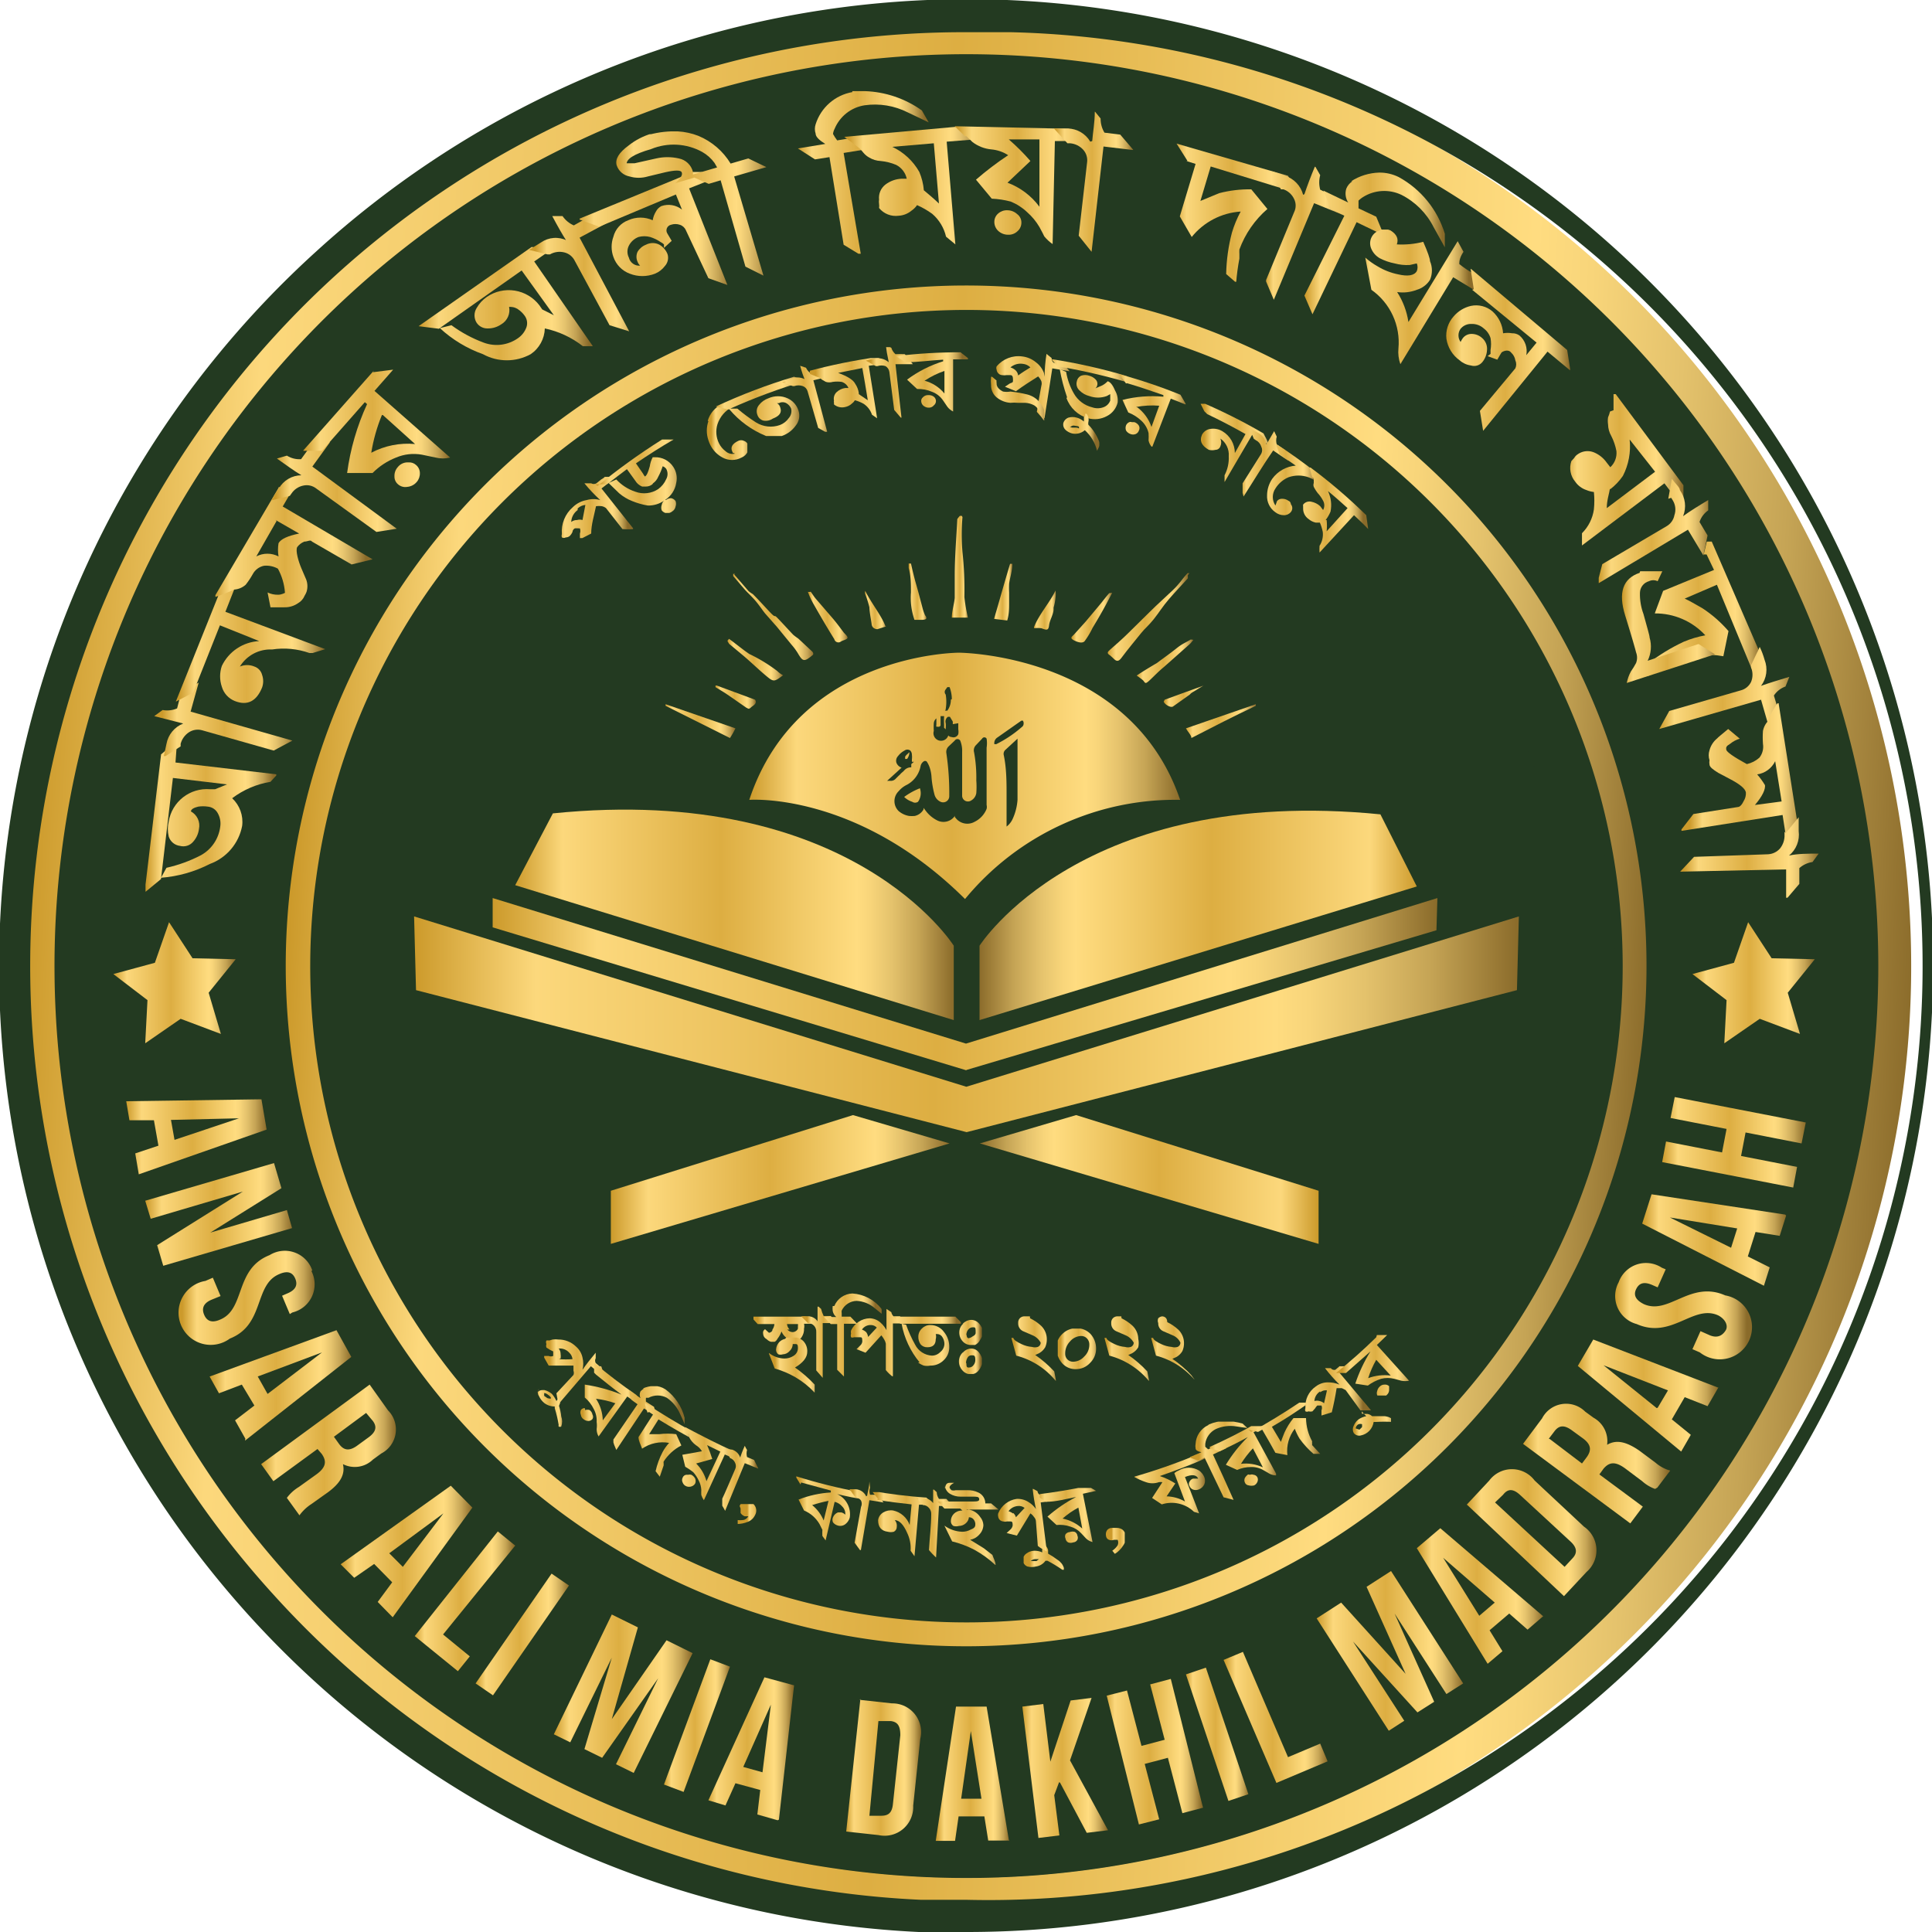 <svg xmlns="http://www.w3.org/2000/svg" xmlns:xlink="http://www.w3.org/1999/xlink" viewBox="0 0 60 60.01"><defs><style>.cls-1{fill:none;}.cls-2{fill:#233a21;}.cls-3{fill:url(#linear-gradient);}.cls-4{fill:url(#linear-gradient-2);}.cls-5{clip-path:url(#clip-path);}.cls-6{fill:url(#linear-gradient-3);}.cls-7{clip-path:url(#clip-path-2);}.cls-8{fill:url(#linear-gradient-4);}.cls-9{clip-path:url(#clip-path-3);}.cls-10{fill:url(#linear-gradient-5);}.cls-11{clip-path:url(#clip-path-4);}.cls-12{fill:url(#linear-gradient-6);}.cls-13{clip-path:url(#clip-path-5);}.cls-14{fill:url(#linear-gradient-7);}.cls-15{clip-path:url(#clip-path-6);}.cls-16{fill:url(#linear-gradient-8);}.cls-17{clip-path:url(#clip-path-7);}.cls-18{fill:url(#linear-gradient-9);}.cls-19{clip-path:url(#clip-path-8);}.cls-20{fill:url(#linear-gradient-10);}.cls-21{clip-path:url(#clip-path-9);}.cls-22{fill:url(#linear-gradient-11);}.cls-23{clip-path:url(#clip-path-10);}.cls-24{fill:url(#linear-gradient-12);}.cls-25{clip-path:url(#clip-path-11);}.cls-26{fill:url(#linear-gradient-13);}.cls-27{clip-path:url(#clip-path-12);}.cls-28{fill:url(#linear-gradient-14);}.cls-29{clip-path:url(#clip-path-13);}.cls-30{fill:url(#linear-gradient-15);}.cls-31{clip-path:url(#clip-path-14);}.cls-32{fill:url(#linear-gradient-16);}.cls-33{clip-path:url(#clip-path-15);}.cls-34{fill:url(#linear-gradient-17);}.cls-35{clip-path:url(#clip-path-16);}.cls-36{fill:url(#linear-gradient-18);}.cls-37{clip-path:url(#clip-path-17);}.cls-38{fill:url(#linear-gradient-19);}.cls-39{clip-path:url(#clip-path-18);}.cls-40{fill:url(#linear-gradient-20);}.cls-41{clip-path:url(#clip-path-19);}.cls-42{fill:url(#linear-gradient-21);}.cls-43{clip-path:url(#clip-path-20);}.cls-44{fill:url(#linear-gradient-22);}.cls-45{clip-path:url(#clip-path-21);}.cls-46{fill:url(#linear-gradient-23);}.cls-47{clip-path:url(#clip-path-22);}.cls-48{fill:url(#linear-gradient-24);}.cls-49{clip-path:url(#clip-path-23);}.cls-50{fill:url(#linear-gradient-25);}.cls-51{clip-path:url(#clip-path-24);}.cls-52{fill:url(#linear-gradient-26);}.cls-53{clip-path:url(#clip-path-25);}.cls-54{fill:url(#linear-gradient-27);}.cls-55{clip-path:url(#clip-path-26);}.cls-56{fill:url(#linear-gradient-28);}.cls-57{clip-path:url(#clip-path-27);}.cls-58{fill:url(#linear-gradient-29);}.cls-59{clip-path:url(#clip-path-28);}.cls-60{fill:url(#linear-gradient-30);}.cls-61{clip-path:url(#clip-path-29);}.cls-62{fill:url(#linear-gradient-31);}.cls-63{clip-path:url(#clip-path-30);}.cls-64{fill:url(#linear-gradient-32);}.cls-65{clip-path:url(#clip-path-31);}.cls-66{fill:url(#linear-gradient-33);}.cls-67{clip-path:url(#clip-path-32);}.cls-68{fill:url(#linear-gradient-34);}.cls-69{clip-path:url(#clip-path-33);}.cls-70{fill:url(#linear-gradient-35);}.cls-71{clip-path:url(#clip-path-34);}.cls-72{fill:url(#linear-gradient-36);}.cls-73{clip-path:url(#clip-path-35);}.cls-74{fill:url(#linear-gradient-37);}.cls-75{clip-path:url(#clip-path-36);}.cls-76{fill:url(#linear-gradient-38);}.cls-77{clip-path:url(#clip-path-37);}.cls-78{fill:url(#linear-gradient-39);}.cls-79{clip-path:url(#clip-path-38);}.cls-80{fill:url(#linear-gradient-40);}.cls-81{clip-path:url(#clip-path-39);}.cls-82{fill:url(#linear-gradient-41);}.cls-83{clip-path:url(#clip-path-40);}.cls-84{fill:url(#linear-gradient-42);}.cls-85{clip-path:url(#clip-path-41);}.cls-86{fill:url(#linear-gradient-43);}.cls-87{clip-path:url(#clip-path-42);}.cls-88{fill:url(#linear-gradient-44);}.cls-89{clip-path:url(#clip-path-43);}.cls-90{fill:url(#linear-gradient-45);}.cls-91{clip-path:url(#clip-path-44);}.cls-92{fill:url(#linear-gradient-46);}.cls-93{clip-path:url(#clip-path-45);}.cls-94{fill:url(#linear-gradient-47);}.cls-95{clip-path:url(#clip-path-46);}.cls-96{fill:url(#linear-gradient-48);}.cls-97{clip-path:url(#clip-path-47);}.cls-98{fill:url(#linear-gradient-49);}.cls-99{clip-path:url(#clip-path-48);}.cls-100{fill:url(#linear-gradient-50);}.cls-101{clip-path:url(#clip-path-49);}.cls-102{fill:url(#linear-gradient-51);}.cls-103{clip-path:url(#clip-path-50);}.cls-104{fill:url(#linear-gradient-52);}.cls-105{clip-path:url(#clip-path-51);}.cls-106{fill:url(#linear-gradient-53);}.cls-107{clip-path:url(#clip-path-52);}.cls-108{fill:url(#linear-gradient-54);}.cls-109{clip-path:url(#clip-path-53);}.cls-110{fill:url(#linear-gradient-55);}.cls-111{clip-path:url(#clip-path-54);}.cls-112{fill:url(#linear-gradient-56);}.cls-113{clip-path:url(#clip-path-55);}.cls-114{fill:url(#linear-gradient-57);}.cls-115{clip-path:url(#clip-path-56);}.cls-116{fill:url(#linear-gradient-58);}.cls-117{clip-path:url(#clip-path-57);}.cls-118{fill:url(#linear-gradient-59);}.cls-119{clip-path:url(#clip-path-58);}.cls-120{fill:url(#linear-gradient-60);}.cls-121{clip-path:url(#clip-path-59);}.cls-122{fill:url(#linear-gradient-61);}.cls-123{clip-path:url(#clip-path-60);}.cls-124{fill:url(#linear-gradient-62);}.cls-125{clip-path:url(#clip-path-61);}.cls-126{fill:url(#linear-gradient-63);}.cls-127{clip-path:url(#clip-path-62);}.cls-128{fill:url(#linear-gradient-64);}.cls-129{clip-path:url(#clip-path-63);}.cls-130{fill:url(#linear-gradient-65);}.cls-131{clip-path:url(#clip-path-64);}.cls-132{fill:url(#linear-gradient-66);}.cls-133{clip-path:url(#clip-path-65);}.cls-134{fill:url(#linear-gradient-67);}.cls-135{clip-path:url(#clip-path-66);}.cls-136{fill:url(#linear-gradient-68);}.cls-137{clip-path:url(#clip-path-67);}.cls-138{fill:url(#linear-gradient-69);}.cls-139{clip-path:url(#clip-path-68);}.cls-140{fill:url(#linear-gradient-70);}.cls-141{clip-path:url(#clip-path-69);}.cls-142{fill:url(#linear-gradient-71);}.cls-143{clip-path:url(#clip-path-70);}.cls-144{fill:url(#linear-gradient-72);}.cls-145{clip-path:url(#clip-path-71);}.cls-146{fill:url(#linear-gradient-73);}.cls-147{clip-path:url(#clip-path-72);}.cls-148{fill:url(#linear-gradient-74);}.cls-149{clip-path:url(#clip-path-73);}.cls-150{fill:url(#linear-gradient-75);}.cls-151{clip-path:url(#clip-path-74);}.cls-152{fill:url(#linear-gradient-76);}.cls-153{clip-path:url(#clip-path-75);}.cls-154{fill:url(#linear-gradient-77);}.cls-155{clip-path:url(#clip-path-76);}.cls-156{fill:url(#linear-gradient-78);}.cls-157{clip-path:url(#clip-path-77);}.cls-158{fill:url(#linear-gradient-79);}.cls-159{clip-path:url(#clip-path-78);}.cls-160{fill:url(#linear-gradient-80);}.cls-161{fill:url(#linear-gradient-81);}.cls-162{fill:url(#linear-gradient-82);}.cls-163{fill:url(#linear-gradient-83);}.cls-164{fill:url(#linear-gradient-84);}.cls-165{fill:url(#linear-gradient-85);}.cls-166{fill:url(#linear-gradient-86);}.cls-167{fill:url(#linear-gradient-87);}.cls-168{fill:url(#linear-gradient-88);}.cls-169{fill:url(#linear-gradient-89);}.cls-170{fill:url(#linear-gradient-90);}.cls-171{fill:url(#linear-gradient-91);}.cls-172{fill:url(#linear-gradient-92);}.cls-173{fill:url(#linear-gradient-93);}.cls-174{fill:url(#linear-gradient-94);}.cls-175{fill:url(#linear-gradient-95);}.cls-176{fill:url(#linear-gradient-96);}.cls-177{fill:url(#linear-gradient-97);}.cls-178{fill:url(#linear-gradient-98);}.cls-179{fill:url(#linear-gradient-99);}.cls-180{fill:url(#linear-gradient-100);}.cls-181{fill:url(#linear-gradient-101);}.cls-182{fill:url(#linear-gradient-102);}.cls-183{fill:url(#linear-gradient-103);}.cls-184{fill:url(#linear-gradient-104);}.cls-185{fill:url(#linear-gradient-105);}.cls-186{fill:url(#linear-gradient-106);}.cls-187{fill:url(#linear-gradient-107);}.cls-188{fill:url(#linear-gradient-108);}.cls-189{fill:url(#linear-gradient-109);}.cls-190{fill:url(#linear-gradient-110);}.cls-191{fill:url(#linear-gradient-111);}.cls-192{fill:url(#linear-gradient-112);}.cls-193{fill:url(#linear-gradient-113);}.cls-194{fill:url(#linear-gradient-114);}.cls-195{fill:url(#linear-gradient-115);}.cls-196{fill:url(#linear-gradient-116);}.cls-197{fill:url(#linear-gradient-117);}.cls-198{fill:url(#linear-gradient-118);}.cls-199{fill:url(#linear-gradient-119);}.cls-200{fill:url(#linear-gradient-120);}.cls-201{fill:url(#linear-gradient-121);}.cls-202{fill:url(#linear-gradient-122);}.cls-203{fill:url(#linear-gradient-123);}.cls-204{fill:url(#linear-gradient-124);}.cls-205{fill:url(#linear-gradient-125);}.cls-206{fill:url(#linear-gradient-126);}.cls-207{fill:url(#linear-gradient-127);}.cls-208{fill:url(#linear-gradient-128);}.cls-209{fill:url(#linear-gradient-129);}</style><linearGradient id="linear-gradient" x1="7.85" y1="39.75" x2="66.57" y2="39.75" gradientTransform="matrix(1, 0.05, 0.05, -1, -9.08, 67.92)" gradientUnits="userSpaceOnUse"><stop offset="0" stop-color="#cc9a2b"/><stop offset="0.11" stop-color="#fcd87c"/><stop offset="0.47" stop-color="#ddae42"/><stop offset="0.66" stop-color="#f2cb69"/><stop offset="0.78" stop-color="#ffdc80"/><stop offset="0.81" stop-color="#f8d57a"/><stop offset="0.86" stop-color="#e4c26c"/><stop offset="0.92" stop-color="#c5a455"/><stop offset="0.98" stop-color="#997935"/><stop offset="1" stop-color="#8a6b2a"/></linearGradient><linearGradient id="linear-gradient-2" x1="16.08" y1="39.75" x2="58.35" y2="39.75" xlink:href="#linear-gradient"/><clipPath id="clip-path"><path class="cls-1" d="M32,48.49a.23.23,0,0,1,.14-.07c.06,0,.1,0,.12,0s0,0-.07.06l-.12,0h0s-.06,0-.06,0m.36-.48,0,0a.23.23,0,0,0,0,.11.22.22,0,0,0,0,.1h0a.58.58,0,0,0-.26-.05.42.42,0,0,0-.24.09.24.24,0,0,0-.1.21.21.21,0,0,0,.14.19.53.53,0,0,0,.26,0,.44.44,0,0,0,.3-.18v0l.06,0a4.38,4.38,0,0,1,.46.28l.05,0a0,0,0,0,0,0-.06.46.46,0,0,0-.2-.25,2.4,2.4,0,0,0-.29-.19s0,0,0-.06v-.05a.3.3,0,0,0-.09-.15.21.21,0,0,0-.14-.09h0"/></clipPath><linearGradient id="linear-gradient-3" x1="-373.17" y1="-60.94" x2="-373.01" y2="-60.94" gradientTransform="translate(3058.38 542.64) scale(8.11)" gradientUnits="userSpaceOnUse"><stop offset="0" stop-color="#cc9a2b"/><stop offset="0.11" stop-color="#fbd87d"/><stop offset="0.47" stop-color="#ddae43"/><stop offset="0.66" stop-color="#f3cb6b"/><stop offset="0.78" stop-color="#ffdc81"/><stop offset="0.81" stop-color="#f8d57b"/><stop offset="0.86" stop-color="#e4c26d"/><stop offset="0.92" stop-color="#c5a455"/><stop offset="0.98" stop-color="#997935"/><stop offset="1" stop-color="#8a6b2a"/></linearGradient><clipPath id="clip-path-2"><path class="cls-1" d="M17.94,15.79a.41.41,0,0,1,.24-.11l-.09.47a.29.29,0,0,0-.17,0,.28.28,0,0,0-.18.06.48.48,0,0,1,.2-.37m.81-1-.08.05-.15.12a.16.16,0,0,1-.16,0h0l-.21,0a5,5,0,0,0,.49.52.75.75,0,0,0-.42,0,.81.81,0,0,0-.43.22,1,1,0,0,0-.34.84.15.15,0,0,0,0,.1.12.12,0,0,0,.12,0,.19.19,0,0,0,.13-.05.41.41,0,0,0,.08-.12c0-.06.05-.1.07-.11s.1,0,.16,0a.24.24,0,0,1,0,.16l0,.18.35-.18c0-.28.09-.56.15-.85a.62.62,0,0,1,.18,0,.31.31,0,0,1,.13.06l.51.65a1.73,1.73,0,0,0,.35,0l-1-1.26.46-.36h-.36"/></clipPath><linearGradient id="linear-gradient-4" x1="-373.86" y1="-52.56" x2="-373.7" y2="-52.56" gradientTransform="translate(5142.9 736.37) scale(13.71)" xlink:href="#linear-gradient-3"/><clipPath id="clip-path-3"><path class="cls-1" d="M20.66,15.52a.23.23,0,0,0-.11.16.25.25,0,0,0,0,.17.24.24,0,0,0,.15.09.26.26,0,0,0,.18-.06.22.22,0,0,0,.1-.15.25.25,0,0,0,0-.17.22.22,0,0,0-.14-.09h0a.27.27,0,0,0-.16.06m-.4-.52a.46.46,0,0,0,.16-.2,1.85,1.85,0,0,0,.14-.33.24.24,0,0,1,.11.08.33.33,0,0,1,0,.32.76.76,0,0,1-.25.31.79.79,0,0,1-.71.08,1.4,1.4,0,0,1-.59-.38L18.9,15l.57-.43.26.36a.44.44,0,0,0,.21.18l.12,0a.32.32,0,0,0,.2-.07m-1.79,0,.37,0L18.9,15l.33.32a1.42,1.42,0,0,0,.4.24,2.26,2.26,0,0,0,.49.14.86.86,0,0,0,.53-.17A.77.77,0,0,0,21,15a.64.64,0,0,0-.09-.5.66.66,0,0,0-.58-.3h-.06a.86.86,0,0,0-.09.28c-.05.18-.09.28-.15.32h0s0,0,0,0a.35.35,0,0,1-.06-.09l-.22-.32c.38-.26.77-.51,1.17-.74l-.36,0a19.86,19.86,0,0,0-2,1.44"/></clipPath><linearGradient id="linear-gradient-5" x1="-375.77" y1="-54.56" x2="-375.6" y2="-54.56" gradientTransform="translate(5820.51 857.16) scale(15.44)" xlink:href="#linear-gradient-3"/><clipPath id="clip-path-4"><path class="cls-1" d="M22,13.08a.91.91,0,0,0,0,.59,1.16,1.16,0,0,0,.06.15.89.89,0,0,0,.38.39.62.62,0,0,0,.59,0,.37.37,0,0,0,.19-.18.25.25,0,0,0,0-.24.2.2,0,0,0-.12-.1.2.2,0,0,0-.17,0c-.19.09-.25.2-.19.33s0,0,.08.07a.32.32,0,0,1-.29-.08.68.68,0,0,1-.2-.24.8.8,0,0,1-.05-.59.92.92,0,0,1,.48-.55l-.34-.08a.82.82,0,0,0-.44.52"/></clipPath><linearGradient id="linear-gradient-6" x1="-366.3" y1="-38.13" x2="-366.14" y2="-38.13" gradientTransform="translate(2893.86 312.39) scale(7.84)" xlink:href="#linear-gradient-3"/><clipPath id="clip-path-5"><path class="cls-1" d="M22.24,12.63l.35.08.06,0a2.93,2.93,0,0,0,1.14.83.9.9,0,0,0,.24,0,.85.85,0,0,0,.25,0,.88.88,0,0,0,.43-.32.49.49,0,0,0,.09-.46.62.62,0,0,0-.34-.39.73.73,0,0,0-.6,0,.62.62,0,0,0-.29.21.3.3,0,0,0-.05.3.27.27,0,0,0,.18.18A.39.39,0,0,0,24,13c.21-.08.29-.19.23-.35a.22.22,0,0,0-.1-.13l.06,0a.24.24,0,0,1,.23,0,.35.35,0,0,1,.15.17.33.33,0,0,1-.07.29.59.59,0,0,1-.28.22.86.86,0,0,1-.74-.08,5.32,5.32,0,0,1-.58-.43l-.22,0A18.8,18.8,0,0,1,25,11.83l-.34-.13a18,18,0,0,0-2.44.93"/></clipPath><linearGradient id="linear-gradient-7" x1="-377.91" y1="-55.03" x2="-377.75" y2="-55.03" gradientTransform="translate(6390.02 939.87) scale(16.85)" xlink:href="#linear-gradient-3"/><clipPath id="clip-path-6"><path class="cls-1" d="M25,11.78a.5.5,0,0,0-.47,0l-.24.09.33.12h.05a.39.39,0,0,1,.26,0,.24.24,0,0,1,.15.16l.33,1.14.29.16-.44-1.64.53-.13-.32-.15-.28.07a.41.41,0,0,1-.16-.18l-.18-.06q.07.26.15.45"/></clipPath><linearGradient id="linear-gradient-8" x1="-370.54" y1="-41.67" x2="-370.37" y2="-41.67" gradientTransform="translate(3381.31 389.91) scale(9.06)" xlink:href="#linear-gradient-3"/><clipPath id="clip-path-7"><path class="cls-1" d="M26.67,12.2a.68.68,0,0,0-.11-.28c-.06-.12-.23-.23-.53-.34l.75-.15c.06.32.11.64.17,1l-.28-.19m-1.52-.63.31.13.08.06.11.06a.37.37,0,0,0,.21,0,1,1,0,0,1,.28,0,.33.33,0,0,1,.21.19l-.1,0a.49.49,0,0,0-.27.13.28.28,0,0,0-.08.26.09.09,0,0,0,0,.06s0,.05,0,.06a.39.39,0,0,0,.35.08.43.43,0,0,0,.21-.11.35.35,0,0,0,.09-.1,1.16,1.16,0,0,1,.27.11.65.65,0,0,1,.26.34l.16.11c-.09-.54-.17-1.09-.26-1.63l.57-.08-.31-.19a17.82,17.82,0,0,0-2.15.44"/></clipPath><linearGradient id="linear-gradient-9" x1="-377.59" y1="-52.99" x2="-377.43" y2="-52.99" gradientTransform="translate(5647.61 801.16) scale(14.89)" xlink:href="#linear-gradient-3"/><clipPath id="clip-path-8"><path class="cls-1" d="M27.6,11.25a.51.51,0,0,0-.46-.11,1.4,1.4,0,0,0-.25.06l.31.17h.05a.4.4,0,0,1,.25,0,.25.25,0,0,1,.12.18l.15,1.18L28,13l-.19-1.69.54,0L28.1,11a2.85,2.85,0,0,0-.29,0,.44.44,0,0,1-.13-.2l-.17-.08a4.56,4.56,0,0,0,.08.47"/></clipPath><linearGradient id="linear-gradient-10" x1="-372.01" y1="-41.68" x2="-371.84" y2="-41.68" gradientTransform="translate(3404.91 390.29) scale(9.08)" xlink:href="#linear-gradient-3"/><clipPath id="clip-path-9"><path class="cls-1" d="M28.81,12.27a.21.21,0,0,0-.15.07.14.14,0,0,0-.05.13.19.19,0,0,0,.08.14.25.25,0,0,0,.17.05.19.19,0,0,0,.14-.07.17.17,0,0,0,0-.27.25.25,0,0,0-.15-.05h0m-.13-.45a2.65,2.65,0,0,1,.61-.3c0,.23,0,.47,0,.7a1.19,1.19,0,0,0-.63-.4m-.88-.76.3.19c.39,0,.78-.06,1.17-.08v.05a3.71,3.71,0,0,0-1.12.57l.31.29a1.09,1.09,0,0,1,.47.09.71.71,0,0,1,.34.27l.13.19a.5.5,0,0,0,.18.15l0-1.62h.51l-.28-.22a16.44,16.44,0,0,0-2,.12"/></clipPath><linearGradient id="linear-gradient-11" x1="-377.67" y1="-51.12" x2="-377.51" y2="-51.12" gradientTransform="translate(5194.22 711.24) scale(13.68)" xlink:href="#linear-gradient-3"/><clipPath id="clip-path-10"><path class="cls-1" d="M31.54,11.5a.41.41,0,0,0-.16-.09.48.48,0,0,1,.39-.11.38.38,0,0,1,.23.11c-.13.08-.26.16-.38.25a.26.26,0,0,0-.07-.15m.87.07a.73.73,0,0,0-.25-.33.8.8,0,0,0-.42-.18.88.88,0,0,0-.8.31.14.14,0,0,0,0,.1.18.18,0,0,0,.05.11.17.17,0,0,0,.12.06.42.42,0,0,0,.14,0l.12,0c.06,0,.08.05.08.14s0,.08-.1.12l-.15.1.34.14c.22-.16.45-.31.69-.46a.48.48,0,0,1,.1.15.23.23,0,0,1,0,.14c-.05.27-.1.54-.14.81a3.22,3.22,0,0,0,.23.25c.08-.53.17-1.06.25-1.6l.54.09c-.07-.09-.15-.17-.23-.26l-.08,0-.18,0a.16.16,0,0,1-.07-.15l0,0-.16-.13a4.74,4.74,0,0,0-.06.71"/></clipPath><linearGradient id="linear-gradient-12" x1="-379.03" y1="-51.81" x2="-378.86" y2="-51.81" gradientTransform="translate(5344.96 738.34) scale(14.02)" xlink:href="#linear-gradient-3"/><clipPath id="clip-path-11"><path class="cls-1" d="M30.78,11.7a1.2,1.2,0,0,0,0,.26.48.48,0,0,0,.17.38.76.76,0,0,0,.43.17,1.11,1.11,0,0,1,.23,0l.23,0a.66.66,0,0,1,.28.08.37.37,0,0,1,.14.16l.08.19a.36.36,0,0,0,.11.14.73.73,0,0,0,0-.29.86.86,0,0,0-.14-.27.74.74,0,0,0-.41-.27,3.82,3.82,0,0,0-.52-.09.66.66,0,0,1-.23,0c-.14-.07-.21-.16-.2-.27a.11.11,0,0,1,0-.07l-.14-.12h0s0,0,0,0"/></clipPath><linearGradient id="linear-gradient-13" x1="-375.64" y1="-45.01" x2="-375.47" y2="-45.01" gradientTransform="translate(3854.81 470.57) scale(10.18)" xlink:href="#linear-gradient-3"/><clipPath id="clip-path-12"><path class="cls-1" d="M33.12,12.36a1,1,0,0,0,.67.63.79.79,0,0,0,.59-.07.64.64,0,0,0,.33-.42.6.6,0,0,0-.08-.37c-.07-.17-.15-.27-.23-.29h0a.67.67,0,0,1-.17.13l-.21.09a.19.19,0,0,0,0-.28.4.4,0,0,0-.19-.11.37.37,0,0,0-.26,0,.24.24,0,0,0-.13.18.28.28,0,0,0,.09.28.64.64,0,0,0,.3.17.79.79,0,0,0,.54,0l.11-.06s0,.09,0,.2a.35.35,0,0,1-.22.21.51.51,0,0,1-.34,0,.9.9,0,0,1-.57-.43,2,2,0,0,1-.24-.67l-.2-.09a5.69,5.69,0,0,0,.23.88m-.21-.95a19,19,0,0,1,2.34.56L35,11.68a17.83,17.83,0,0,0-2.36-.53l.24.26"/></clipPath><linearGradient id="linear-gradient-14" x1="-380.5" y1="-53.58" x2="-380.34" y2="-53.58" gradientTransform="translate(5968.34 847.9) scale(15.6)" xlink:href="#linear-gradient-3"/><clipPath id="clip-path-13"><path class="cls-1" d="M33.28,13.27s-.06,0-.05,0,.06-.07.14-.05.14,0,.14.06,0,0-.09,0h-.14m.38-.32a.45.45,0,0,1,0,.13v0a.54.54,0,0,0-.22-.12.46.46,0,0,0-.26,0,.26.26,0,0,0-.16.18.23.23,0,0,0,.07.2.49.49,0,0,0,.2.11.45.45,0,0,0,.4-.1,1.25,1.25,0,0,1,.38.64l.06-.12a.29.29,0,0,0,0-.18,1.5,1.5,0,0,0-.33-.51.19.19,0,0,1,0-.08.29.29,0,0,0-.1-.3.89.89,0,0,1,0,.1"/></clipPath><linearGradient id="linear-gradient-15" x1="-371.51" y1="-33.37" x2="-371.35" y2="-33.37" gradientTransform="translate(2596.32 243.66) scale(6.9)" xlink:href="#linear-gradient-3"/><clipPath id="clip-path-14"><path class="cls-1" d="M35.07,13.11a.19.19,0,0,0-.1.1.23.23,0,0,0,0,.16.26.26,0,0,0,.14.11.22.22,0,0,0,.16,0,.18.18,0,0,0,.1-.11.16.16,0,0,0,0-.15.26.26,0,0,0-.14-.11h-.08a.11.11,0,0,0-.08,0m.21-.47A2.68,2.68,0,0,1,36,12.6l-.24.66a1.26,1.26,0,0,0-.44-.61M35,11.9c.38.11.75.24,1.13.37l0,.05a3.76,3.76,0,0,0-1.27.1l.18.39a1.25,1.25,0,0,1,.41.26.75.75,0,0,1,.22.38,1.85,1.85,0,0,1,0,.23.42.42,0,0,0,.11.21l.58-1.51.48.19-.18-.31a16.32,16.32,0,0,0-1.9-.64l.21.29"/></clipPath><linearGradient id="linear-gradient-16" x1="-379.57" y1="-49.88" x2="-379.4" y2="-49.88" gradientTransform="translate(4809.71 640.24) scale(12.58)" xlink:href="#linear-gradient-3"/><clipPath id="clip-path-15"><path class="cls-1" d="M37.49,12.86c.4.19.8.4,1.19.62l-.33.59a.79.79,0,0,0-.39-.68.56.56,0,0,0-.37-.07.34.34,0,0,0-.26.18c-.09.2,0,.35.21.47a.43.43,0,0,0,.21,0,.16.16,0,0,0,.15-.11.29.29,0,0,0,0-.24.61.61,0,0,1,.26.55,1.15,1.15,0,0,1-.13.59l0,0c0,.07,0,.14,0,.21.29-.49.58-1,.86-1.47l.49.3c0-.11-.09-.23-.14-.34a17.34,17.34,0,0,0-2-1c.06.1.11.21.16.31"/></clipPath><linearGradient id="linear-gradient-17" x1="-380.77" y1="-51.02" x2="-380.6" y2="-51.02" gradientTransform="translate(4949.32 672) scale(12.9)" xlink:href="#linear-gradient-3"/><clipPath id="clip-path-16"><path class="cls-1" d="M39,13.67l0,0a.33.33,0,0,1,.17.2.24.24,0,0,1,0,.22l-.63,1c0,.11.06.22.08.33.31-.48.62-1,.92-1.43l.47.32c0-.11-.07-.23-.11-.34l-.25-.17a.42.42,0,0,1,0-.24l-.08-.17-.24.41a.51.51,0,0,0-.3-.38l-.23-.12.14.33"/></clipPath><linearGradient id="linear-gradient-18" x1="-378.39" y1="-42.41" x2="-378.22" y2="-42.41" gradientTransform="translate(3421.34 393.58) scale(8.94)" xlink:href="#linear-gradient-3"/><clipPath id="clip-path-17"><path class="cls-1" d="M39.79,14.15l.45.31a1,1,0,0,0-.73.41.93.93,0,0,0-.16.51.6.6,0,0,0,.26.53.43.43,0,0,0,.26.09.27.27,0,0,0,.22-.1.19.19,0,0,0,0-.24s0-.08-.08-.11a.31.31,0,0,0-.19-.06.19.19,0,0,0-.16.07l-.05.14a.47.47,0,0,1,0-.53.88.88,0,0,1,.41-.35.93.93,0,0,1,.61,0,1.12,1.12,0,0,1,.36.21l-.09-.34c-.42-.32-.84-.63-1.28-.91l.12.34"/></clipPath><linearGradient id="linear-gradient-19" x1="-379.96" y1="-46.05" x2="-379.79" y2="-46.05" gradientTransform="translate(3922.3 485.53) scale(10.22)" xlink:href="#linear-gradient-3"/><clipPath id="clip-path-18"><path class="cls-1" d="M41.17,16.15a1.23,1.23,0,0,0,.15-.26,1,1,0,0,0-.08-.64c.21.17.41.35.61.53l-.65.72a1.61,1.61,0,0,0,0-.35m-.4-1.3V15a.18.18,0,0,0,0,.12s.05.1.12.19a1.09,1.09,0,0,1,.17.24.3.3,0,0,1,0,.29L41,15.72a.57.57,0,0,0-.28-.14.25.25,0,0,0-.25.09.16.16,0,0,0,0,.06l0,.06a.39.39,0,0,0,.17.33.51.51,0,0,0,.22.11c.07,0,.11,0,.13,0a1.44,1.44,0,0,1,.09.29.65.65,0,0,1-.1.43,1.49,1.49,0,0,0,0,.21L42.05,16c.15.14.3.28.44.43L42.43,16a16.82,16.82,0,0,0-1.77-1.51l.09.33"/></clipPath><linearGradient id="linear-gradient-20" x1="-381.93" y1="-51.24" x2="-381.76" y2="-51.24" gradientTransform="translate(4909.8 669.11) scale(12.75)" xlink:href="#linear-gradient-3"/><clipPath id="clip-path-19"><path class="cls-1" d="M17.41,42.19a.48.48,0,0,0,0-.15.25.25,0,0,0-.06-.16.39.39,0,0,1,.33.13.32.32,0,0,1,.1.2,3,3,0,0,1-.42,0m-.3-.58a.31.31,0,0,0-.09,0,.12.12,0,0,0,0,.11.16.16,0,0,0,0,.11l.11.07.1.05s0,.08,0,.14a.17.17,0,0,1-.14,0l-.17,0,.17.3.77,0v.16a.18.18,0,0,1,0,.13l-.53.57a3,3,0,0,0,.07.33l1-1.17.37.3c0-.1,0-.2-.05-.3l-.05,0-.12-.1a.16.16,0,0,1,0-.15v0l0-.17c-.16.19-.3.37-.41.53a.81.81,0,0,0,0-.38.62.62,0,0,0-.2-.34.77.77,0,0,0-.55-.22.58.58,0,0,0-.18,0"/></clipPath><linearGradient id="linear-gradient-21" x1="-370.57" y1="-61.18" x2="-370.41" y2="-61.18" gradientTransform="translate(4286 747.45) scale(11.52)" xlink:href="#linear-gradient-3"/><clipPath id="clip-path-20"><path class="cls-1" d="M17,43.42l-.1-.07s0-.06,0-.08.07,0,.14.06.07.07.07.1h0a.11.11,0,0,1-.07,0m-.3-.3a.19.19,0,0,0,0,.23.59.59,0,0,0,.16.21.54.54,0,0,0,.33.11h0a.15.15,0,0,0,0,.06,3.88,3.88,0,0,1,.12.51.08.08,0,0,0,0,.05.05.05,0,0,0,.08,0,.46.46,0,0,0,0-.31,1.6,1.6,0,0,0-.07-.33s0,0,0,0l0,0a.5.5,0,0,0,.05-.16c0-.08,0-.13,0-.16h0l-.07.09-.06.08h0a.93.93,0,0,0-.14-.22.57.57,0,0,0-.23-.12h-.06a.2.2,0,0,0-.16.07"/></clipPath><linearGradient id="linear-gradient-22" x1="-350.94" y1="-51.57" x2="-350.78" y2="-51.57" gradientTransform="translate(1922.26 323.7) scale(5.43)" xlink:href="#linear-gradient-3"/><clipPath id="clip-path-21"><path class="cls-1" d="M18.16,43.73a.14.14,0,0,0-.12.06.19.19,0,0,0,0,.15.19.19,0,0,0,.09.14.23.23,0,0,0,.15.05.17.17,0,0,0,.12-.06.14.14,0,0,0,0-.14.22.22,0,0,0-.09-.14.24.24,0,0,0-.14,0h0m.34-.35a2.77,2.77,0,0,1,.6.14l-.39.53a1.28,1.28,0,0,0-.21-.67m0-.75c.26.21.52.42.79.62,0,0,0,0,0,0A5,5,0,0,0,18.16,43c0,.13,0,.26,0,.4a1.09,1.09,0,0,1,.28.36.75.75,0,0,1,.09.4.82.82,0,0,1,0,.22.44.44,0,0,0,.06.23l.89-1.24.36.25c0-.1,0-.2-.08-.3a15.76,15.76,0,0,1-1.31-1c0,.1,0,.21,0,.31"/></clipPath><linearGradient id="linear-gradient-23" x1="-371.43" y1="-61.79" x2="-371.28" y2="-61.79" gradientTransform="translate(4386.1 770.1) scale(11.76)" xlink:href="#linear-gradient-3"/><clipPath id="clip-path-22"><path class="cls-1" d="M20,43.12a.53.53,0,0,0-.11.09.25.25,0,0,0,0,.21l-.34-.24c0,.1,0,.2.07.3l.18.13-.76,1.11c0,.1.06.21.1.31L20,43.74l.39.25c0-.1-.06-.2-.08-.3l-.25-.16a.71.71,0,0,1,0-.12s0,0,.08,0a.6.6,0,0,1,.57,0,1.16,1.16,0,0,1,.41.5c.05.11.1.21.14.32l0-.2a1.57,1.57,0,0,0-.59-.88.66.66,0,0,0-.36-.11,1,1,0,0,0-.35.08"/></clipPath><linearGradient id="linear-gradient-24" x1="-374.93" y1="-63.37" x2="-374.77" y2="-63.37" gradientTransform="translate(5455.27 962.9) scale(14.5)" xlink:href="#linear-gradient-3"/><clipPath id="clip-path-23"><path class="cls-1" d="M20.16,43.85l.12.08-.45.7c0,.12.07.24.11.36a1.13,1.13,0,0,1,.84-.18,1.42,1.42,0,0,0-.2.28,2.41,2.41,0,0,0-.22.6l.13.17.12-.35,0-.06a.16.16,0,0,1,0-.06,1.43,1.43,0,0,1,.55-.5L21,44.54a2.07,2.07,0,0,0-.53,0l-.31,0,.29-.46c.39.24.79.47,1.19.68l-.11-.29c-.51-.27-1-.58-1.5-.9,0,.1.05.2.08.3"/></clipPath><linearGradient id="linear-gradient-25" x1="-372.39" y1="-62.17" x2="-372.24" y2="-62.17" gradientTransform="translate(4432.65 781.47) scale(11.85)" xlink:href="#linear-gradient-3"/><clipPath id="clip-path-24"><path class="cls-1" d="M21.31,45.8a.14.14,0,0,0-.11.09.16.16,0,0,0,0,.15.2.2,0,0,0,.12.12.23.23,0,0,0,.16,0,.2.2,0,0,0,.11-.09.2.2,0,0,0,0-.15.28.28,0,0,0-.12-.12.19.19,0,0,0-.1,0h-.05m.3-.35.5-.14a3.89,3.89,0,0,0-.16-.43l.41.2c-.14.31-.29.61-.43.92a1.23,1.23,0,0,0-.32-.55m-.21-.92,0,.12a.7.7,0,0,0,.2.23.56.56,0,0,1,.19.19l-.61.11.09.37a2,2,0,0,1,.25.17,1.06,1.06,0,0,1,.17.26.71.71,0,0,1,.08.29,1.48,1.48,0,0,0,0,.16.59.59,0,0,0,.08.16c.22-.47.43-.95.65-1.42l.43.19c0-.09-.09-.19-.13-.28-.52-.23-1-.48-1.53-.76,0,.11.06.18.07.21"/></clipPath><linearGradient id="linear-gradient-26" x1="-372.75" y1="-62.26" x2="-372.59" y2="-62.26" gradientTransform="translate(4359.82 770.19) scale(11.64)" xlink:href="#linear-gradient-3"/><clipPath id="clip-path-25"><path class="cls-1" d="M23,45.31a.39.39,0,0,0-.26-.29L22.55,45l.12.28,0,0a.26.26,0,0,1,.16.15.23.23,0,0,1,0,.2c-.15.34-.29.69-.44,1,0,.1.09.2.13.29l.61-1.48.42.17-.13-.27-.22-.09a.41.41,0,0,1,0-.22.83.83,0,0,1-.07-.13,3.22,3.22,0,0,0-.16.42"/></clipPath><linearGradient id="linear-gradient-27" x1="-365.12" y1="-58.01" x2="-364.96" y2="-58.01" gradientTransform="translate(2735.12 476.92) scale(7.43)" xlink:href="#linear-gradient-3"/><clipPath id="clip-path-26"><path class="cls-1" d="M23,46.85s0,.1,0,.14a.27.27,0,0,0,.13.1l.06,0h.05v0a.25.25,0,0,1-.13.11.61.61,0,0,1-.24,0,.69.69,0,0,0,0,.13.92.92,0,0,0,.36-.07.41.41,0,0,0,.22-.21.28.28,0,0,0-.18-.41l-.12,0a.19.19,0,0,0-.18.13"/></clipPath><linearGradient id="linear-gradient-28" x1="-346.65" y1="-49.97" x2="-346.49" y2="-49.97" gradientTransform="translate(1423.68 248.95) scale(4.04)" xlink:href="#linear-gradient-3"/><clipPath id="clip-path-27"><path class="cls-1" d="M25.23,46.74a4.17,4.17,0,0,1,.5-.13l-.15.61a1.22,1.22,0,0,0-.36-.48m-.34-.7.92.25a.14.14,0,0,1,0,.06,3.28,3.28,0,0,0-1,.22l.17.34a1,1,0,0,1,.48.42l.09.18a1.88,1.88,0,0,0,0,.19l.1.14.28-1.2h0a.45.45,0,0,1,.24.15.31.31,0,0,1,.09.25.25.25,0,0,0-.12-.07h-.11a.27.27,0,0,0-.15.15.19.19,0,0,0,0,.16.29.29,0,0,0,.16.1.26.26,0,0,0,.24-.06.39.39,0,0,0,.12-.19A.69.69,0,0,0,26,46.4a.09.09,0,0,1,0,0c.29.07.59.13.88.18l-.18-.24a17.71,17.71,0,0,1-2-.5l.16.26"/></clipPath><linearGradient id="linear-gradient-29" x1="-376.6" y1="-64.32" x2="-376.45" y2="-64.32" gradientTransform="translate(5274.62 943.37) scale(13.94)" xlink:href="#linear-gradient-3"/><clipPath id="clip-path-28"><path class="cls-1" d="M26.9,46.47a.38.38,0,0,0-.32-.22l-.2,0,.18.24h0a.28.28,0,0,1,.18.11.23.23,0,0,1,0,.2c-.07.37-.13.74-.2,1.11l.19.26.27-1.58.44.07-.19-.24-.23,0a.35.35,0,0,1,0-.22L27,46c0,.17-.05.31-.07.45"/></clipPath><linearGradient id="linear-gradient-30" x1="-367.68" y1="-59.01" x2="-367.52" y2="-59.01" gradientTransform="translate(2717.9 479.01) scale(7.32)" xlink:href="#linear-gradient-3"/><clipPath id="clip-path-29"><path class="cls-1" d="M27.25,46.58c.35.06.7.1,1.06.14l-.06.64a.7.7,0,0,0-.51-.45.46.46,0,0,0-.31.06.33.33,0,0,0-.16.24q0,.32.3.36a.38.38,0,0,0,.19,0,.17.17,0,0,0,.09-.15.26.26,0,0,0-.06-.21c.15,0,.28.16.38.39a1.1,1.1,0,0,1,.11.56v0l.12.17.14-1.6.45,0-.22-.22a16.1,16.1,0,0,1-1.7-.21l.19.24"/></clipPath><linearGradient id="linear-gradient-31" x1="-376.11" y1="-63.85" x2="-375.95" y2="-63.85" gradientTransform="translate(4645.86 831.45) scale(12.28)" xlink:href="#linear-gradient-3"/><clipPath id="clip-path-30"><path class="cls-1" d="M29,46.71a.4.4,0,0,0-.34-.19h-.2l.2.22h0a.25.25,0,0,1,.19.09.26.26,0,0,1,.07.19c0,.37-.05.75-.07,1.12a2.39,2.39,0,0,0,.22.23l.09-1.6.44,0-.21-.22h-.23a.4.4,0,0,1-.07-.21l-.11-.1c0,.17,0,.32,0,.45"/></clipPath><linearGradient id="linear-gradient-32" x1="-369.75" y1="-59.41" x2="-369.6" y2="-59.41" gradientTransform="translate(2820.04 495.87) scale(7.55)" xlink:href="#linear-gradient-3"/><clipPath id="clip-path-31"><path class="cls-1" d="M29.34,46.1a.34.34,0,0,0,.16.29.63.63,0,0,0,.33.09h.38c.13,0,.19,0,.2.07s-.06.08-.18.08c-.37,0-.74,0-1.11,0l.21.22h.49l.07.06c-.23,0-.36.16-.36.33a.17.17,0,0,0,.08.15.31.31,0,0,0,.17,0,.32.32,0,0,0,.21-.08.28.28,0,0,0,.1-.19h0a.18.18,0,0,1,.14.06.25.25,0,0,1,.06.14c0,.07,0,.13-.14.18a.54.54,0,0,1-.27.07,1,1,0,0,1-.55-.19l.24.49a3,3,0,0,1,.69.26,3.21,3.21,0,0,1,.66.48c0-.11-.07-.22-.1-.32l-.27-.21-.42-.26h0a.51.51,0,0,0,.29-.17.44.44,0,0,0,.12-.29.42.42,0,0,0-.1-.25.53.53,0,0,0-.36-.23.07.07,0,0,1-.07,0c.33,0,.65,0,1,0l-.23-.19H30.6a.37.37,0,0,0-.22-.34.72.72,0,0,0-.34-.07h-.36a.25.25,0,0,1-.13,0s-.07-.06-.06-.1.05-.08.14-.13l-.14,0h0c-.09,0-.13.06-.14.18"/></clipPath><linearGradient id="linear-gradient-33" x1="-377.14" y1="-63.74" x2="-376.98" y2="-63.74" gradientTransform="translate(4705.6 837.6) scale(12.4)" xlink:href="#linear-gradient-3"/><clipPath id="clip-path-32"><path class="cls-1" d="M31.46,47a.58.58,0,0,0-.14-.07.4.4,0,0,1,.3-.16.28.28,0,0,1,.2.06l-.27.29a.26.26,0,0,0-.08-.13m.72-.1a.77.77,0,0,0-.26-.25.61.61,0,0,0-.36-.09A.73.73,0,0,0,31,47a.19.19,0,0,0,0,.1.17.17,0,0,0,.16.15.19.19,0,0,0,.11,0l.1,0c.05,0,.08,0,.08.12a.21.21,0,0,1-.07.13l-.12.11.32.08L32,47a.38.38,0,0,1,.11.11.22.22,0,0,1,.06.12l.06.78a1.3,1.3,0,0,0,.28.17l-.19-1.52.45-.06-.24-.17h-.07l-.15,0a.14.14,0,0,1-.09-.12l0,0-.15-.08a5.51,5.51,0,0,0,.11.67"/></clipPath><linearGradient id="linear-gradient-34" x1="-377.53" y1="-63.55" x2="-377.38" y2="-63.55" gradientTransform="translate(4542.58 806.68) scale(11.95)" xlink:href="#linear-gradient-3"/><clipPath id="clip-path-33"><path class="cls-1" d="M33.22,47.58a.17.17,0,0,0-.13.07.16.16,0,0,0,0,.13.16.16,0,0,0,.08.12.22.22,0,0,0,.16,0,.16.16,0,0,0,.13-.08.16.16,0,0,0,0-.13.15.15,0,0,0-.09-.12.27.27,0,0,0-.12,0h0M33,47.16a2.54,2.54,0,0,1,.49-.34l.12.65a1.31,1.31,0,0,0-.61-.31m-.77-.69.25.17c.32,0,.63-.09.94-.15v0a4.43,4.43,0,0,0-.89.61l.28.26a1,1,0,0,1,.43.05.73.73,0,0,1,.34.21l.15.16a.44.44,0,0,0,.2.11l-.3-1.5.41-.09-.26-.15c-.52.11-1,.19-1.56.26"/></clipPath><linearGradient id="linear-gradient-35" x1="-377.94" y1="-63.17" x2="-377.78" y2="-63.17" gradientTransform="translate(4446.55 784.9) scale(11.68)" xlink:href="#linear-gradient-3"/><clipPath id="clip-path-34"><path class="cls-1" d="M34.54,47.45c-.15,0-.22.12-.19.26a.14.14,0,0,0,.09.11.22.22,0,0,0,.16,0l.06,0,.05,0v0a.21.21,0,0,1,0,.17.55.55,0,0,1-.17.17.39.39,0,0,1,.08.1.81.81,0,0,0,.26-.26.39.39,0,0,0,.07-.3c0-.17-.13-.25-.27-.25h-.1"/></clipPath><linearGradient id="linear-gradient-36" x1="-359.44" y1="-48.7" x2="-359.29" y2="-48.7" gradientTransform="translate(1357.27 227.07) scale(3.68)" xlink:href="#linear-gradient-3"/><clipPath id="clip-path-35"><path class="cls-1" d="M35.23,45.87a2,2,0,0,0,.36.16h0a.59.59,0,0,0,.4,0,.35.35,0,0,1,.11,0l-.32.49.3.2a1,1,0,0,1,1,.23l.16.05c-.15-.38-.29-.76-.44-1.13h0c.22-.09.36-.07.41.05h-.09l-.17,0,.1,0a.18.18,0,0,0-.11.1.12.12,0,0,0,0,.13.2.2,0,0,0,.11.11.25.25,0,0,0,.17,0,.32.32,0,0,0,.18-.16.3.3,0,0,0,0-.23.49.49,0,0,0-.16-.2.62.62,0,0,0-.64,0,.41.41,0,0,0-.13.08l.33.88a1.23,1.23,0,0,0-.57-.16l.27-.4a2.1,2.1,0,0,0-.48-.23c.49-.17,1-.36,1.46-.57l-.29-.1a17.61,17.61,0,0,1-2,.7"/></clipPath><linearGradient id="linear-gradient-37" x1="-380.92" y1="-64.18" x2="-380.76" y2="-64.18" gradientTransform="translate(5528.01 971.61) scale(14.42)" xlink:href="#linear-gradient-3"/><clipPath id="clip-path-36"><path class="cls-1" d="M37.52,44.26a.68.68,0,0,0-.39.58.36.36,0,0,0,0,.14q0,.08.18.12l-.38.16.28.1.2-.09L38,46.5l.31.08c-.21-.47-.42-.94-.64-1.41l.41-.19-.29-.09-.27.12-.09-.08v-.09a.6.6,0,0,1,.33-.46,1.11,1.11,0,0,1,.64-.08l.34.05-.15-.14a2.13,2.13,0,0,0-.53-.08,1.27,1.27,0,0,0-.52.11"/></clipPath><linearGradient id="linear-gradient-38" x1="-379.86" y1="-62.42" x2="-379.71" y2="-62.42" gradientTransform="translate(4348.62 753.86) scale(11.35)" xlink:href="#linear-gradient-3"/><clipPath id="clip-path-37"><path class="cls-1" d="M38.76,45.79a.37.37,0,0,0-.1.11.17.17,0,0,0,0,.14.14.14,0,0,0,.12.09.33.33,0,0,0,.17,0,.21.21,0,0,0,.1-.11.17.17,0,0,0,0-.14.15.15,0,0,0-.12-.08h0a.15.15,0,0,0-.11,0m.09-.82.31.59a1.26,1.26,0,0,0-.68-.11,3,3,0,0,1,.37-.48m-1.32,0,.29.09c.29-.14.59-.28.87-.44l0,0a4.45,4.45,0,0,0-.68.86l.35.16a1.07,1.07,0,0,1,.43-.09.71.71,0,0,1,.39.1l.19.11a.48.48,0,0,0,.23.05l-.73-1.34.37-.21-.3-.06c-.47.27-.95.51-1.44.73"/></clipPath><linearGradient id="linear-gradient-39" x1="-381.36" y1="-63.48" x2="-381.2" y2="-63.48" gradientTransform="translate(5174.41 900.31) scale(13.47)" xlink:href="#linear-gradient-3"/><clipPath id="clip-path-38"><path class="cls-1" d="M38.77,44.4l.3.07.13-.07c.14.24.28.48.41.72l.37.07a1.13,1.13,0,0,1,.23-.82,1.77,1.77,0,0,0,.15.31,2.71,2.71,0,0,0,.43.47l.21,0-.25-.27s0,0,0-.06a.21.21,0,0,1,0-.06,1.51,1.51,0,0,1-.19-.72h-.39a2,2,0,0,0-.28.45c-.05.13-.09.22-.11.29l-.28-.47c.4-.23.78-.48,1.16-.75l-.31,0c-.49.33-1,.64-1.49.91"/></clipPath><linearGradient id="linear-gradient-40" x1="-382.19" y1="-63.57" x2="-382.04" y2="-63.57" gradientTransform="translate(5500.32 952.7) scale(14.29)" xlink:href="#linear-gradient-3"/><clipPath id="clip-path-39"><path class="cls-1" d="M41,43.24a.26.26,0,0,1,.21-.06l-.09.4a.31.31,0,0,0-.14-.07.29.29,0,0,0-.16,0,.38.38,0,0,1,.18-.3m.59-.77-.12.1a.13.13,0,0,1-.14-.05h0l-.18,0a4.78,4.78,0,0,0,.45.51.94.94,0,0,0-.37-.07.62.62,0,0,0-.37.13.75.75,0,0,0-.32.67.12.12,0,0,0,0,.1.11.11,0,0,0,.1,0,.22.22,0,0,0,.12,0l.08-.09a.4.4,0,0,1,.07-.09s.09,0,.13,0a.19.19,0,0,1,0,.15c0,.05,0,.11,0,.16l.32-.1q.09-.37.15-.75l.16,0,.12.06.46.63h.33l-1-1.19.36-.3h-.31l-.06,0"/></clipPath><linearGradient id="linear-gradient-41" x1="-382.42" y1="-62.33" x2="-382.27" y2="-62.33" gradientTransform="translate(5050.07 859.71) scale(13.1)" xlink:href="#linear-gradient-3"/><clipPath id="clip-path-40"><path class="cls-1" d="M42.1,44.36a.17.17,0,0,1,.09-.13.17.17,0,0,1,.11,0s0,0,0,.09l-.08.08a.06.06,0,0,1,0,0s0,0,0,0m.07-.57,0,0,.07.08.07.07h0a.69.69,0,0,0-.24.1.48.48,0,0,0-.15.2.24.24,0,0,0,0,.22.21.21,0,0,0,.22.08.5.5,0,0,0,.4-.42v0h.07a4.1,4.1,0,0,1,.52,0s0,0,0,0a.05.05,0,0,0,0-.08.45.45,0,0,0-.3-.1h-.34s0,0,0,0l0,0a.26.26,0,0,0-.15-.07h-.09a.08.08,0,0,0-.07,0"/></clipPath><linearGradient id="linear-gradient-42" x1="-380.29" y1="-58.82" x2="-380.14" y2="-58.82" gradientTransform="translate(3259.32 541.81) scale(8.46)" xlink:href="#linear-gradient-3"/><clipPath id="clip-path-41"><path class="cls-1" d="M43,43a.2.2,0,0,0-.15.06.25.25,0,0,0-.08.14.18.18,0,0,0,0,.13.17.17,0,0,0,.14.06.21.21,0,0,0,.16-.07.21.21,0,0,0,.07-.14c0-.05,0-.1,0-.13A.17.17,0,0,0,43,43h0m-.26-.77.45.49a1.45,1.45,0,0,0-.7.08,3,3,0,0,1,.25-.57m0-.7a16.27,16.27,0,0,1-1.25,1.11h.31l.76-.67,0,0a4.69,4.69,0,0,0-.47,1l.39.06a1.44,1.44,0,0,1,.41-.21.83.83,0,0,1,.41,0l.22.06a.63.63,0,0,0,.24,0l-1-1.11.32-.31-.32,0"/></clipPath><linearGradient id="linear-gradient-43" x1="-383.35" y1="-63.2" x2="-383.2" y2="-63.2" gradientTransform="translate(5696.06 974.64) scale(14.75)" xlink:href="#linear-gradient-3"/><clipPath id="clip-path-42"><path class="cls-1" d="M5,23.45l-.51,4.27L5,27.3l.37-3.14,1.68.2-.37.15-.16,0a1.2,1.2,0,0,0-1.28,1,1,1,0,0,0,0,.47.42.42,0,0,0,.35.29A.4.4,0,0,0,6,26.14a.73.73,0,0,0,.18-.4.5.5,0,0,0-.25-.54c0-.07.1-.12.23-.15a1,1,0,0,1,.29,0,.39.39,0,0,1,.31.2.65.65,0,0,1,.08.42,1.18,1.18,0,0,1-.6.89,4.39,4.39,0,0,1-1.07.39L5,27.26a4,4,0,0,0,1.52-.43,1.57,1.57,0,0,0,1-1.18,1,1,0,0,0-.31-.86,2.7,2.7,0,0,1,1.19-.51l.21-.23-3.16-.37L5.5,23,5,23.43Z"/></clipPath><linearGradient id="linear-gradient-44" x1="-377.39" y1="-62.64" x2="-377.23" y2="-62.64" gradientTransform="translate(9284.57 1565.69) scale(24.59)" xlink:href="#linear-gradient-3"/><clipPath id="clip-path-43"><path class="cls-1" d="M5.63,21.49,5.5,22a.78.78,0,0,1-.45.05l-.26.19.9.23a.84.84,0,0,0-.52.63l-.09.42.53-.34a.45.45,0,0,0,0-.08.62.62,0,0,1,.26-.36.5.5,0,0,1,.41-.06l2.22.63L9.08,23l-3.16-.9.25-.9Z"/></clipPath><linearGradient id="linear-gradient-45" x1="-377.98" y1="-62.39" x2="-377.82" y2="-62.39" gradientTransform="translate(9813.55 1641.41) scale(25.95)" xlink:href="#linear-gradient-3"/><clipPath id="clip-path-44"><path class="cls-1" d="M6.82,18.4,5.46,21.79,6,21.51l.83-2.09,1.22.49a1.36,1.36,0,0,0-1.16.77,1,1,0,0,0,0,.65.68.68,0,0,0,.4.44c.4.16.68,0,.85-.42a.59.59,0,0,0,0-.39.37.37,0,0,0-.24-.26.58.58,0,0,0-.45,0,1.11,1.11,0,0,1,1-.53,2.39,2.39,0,0,1,1.16.11l.1,0,.39-.12L7,19l.35-.89-.57.3Z"/></clipPath><linearGradient id="linear-gradient-46" x1="-378.85" y1="-62.68" x2="-378.69" y2="-62.68" gradientTransform="translate(10639.88 1779.51) scale(28.07)" xlink:href="#linear-gradient-3"/><clipPath id="clip-path-45"><path class="cls-1" d="M8.56,16.15l.73.42c-.35.07-.57.17-.64.3a1.27,1.27,0,0,0,0,.41.75.75,0,0,0-.69,0l.63-1.1Zm.09-1-2,3.4a4.84,4.84,0,0,0,.62-.24.6.6,0,0,0,.36-.15,2.47,2.47,0,0,0,.22-.33.51.51,0,0,1,.35-.26.75.75,0,0,1,.43.09,1.82,1.82,0,0,1,.22.75s-.1.06-.21.06a.72.72,0,0,1-.33-.07l.09.46h.44a.71.71,0,0,0,.42-.13.47.47,0,0,0,.2-.23.66.66,0,0,0,.06-.12A.59.59,0,0,0,9.51,18s-.06-.14-.15-.35-.19-.55-.13-.66a.52.52,0,0,1,.22-.17c.11,0,.19-.07.24,0l1.23.71.65-.16L8.78,15.73l.46-.79-.6.2Z"/></clipPath><linearGradient id="linear-gradient-47" x1="-379.53" y1="-62.48" x2="-379.37" y2="-62.48" gradientTransform="translate(11248.32 1867.68) scale(29.62)" xlink:href="#linear-gradient-3"/><clipPath id="clip-path-46"><path class="cls-1" d="M9.64,13.86l-.29.4a.73.73,0,0,1-.44-.11l-.31.09c.28.2.53.38.76.52a.81.81,0,0,0-.7.41,3.88,3.88,0,0,0-.23.37L9,15.4l.05-.07a.58.58,0,0,1,.37-.25.48.48,0,0,1,.4.09l1.87,1.35.63-.1L9.7,14.49l.55-.76-.62.13Z"/></clipPath><linearGradient id="linear-gradient-48" x1="-377.88" y1="-60.26" x2="-377.71" y2="-60.26" gradientTransform="translate(9009.67 1450.51) scale(23.82)" xlink:href="#linear-gradient-3"/><clipPath id="clip-path-47"><path class="cls-1" d="M12.63,14.36a.39.39,0,0,0-.28.15.4.4,0,0,0-.1.28.31.31,0,0,0,.11.25.34.34,0,0,0,.29.08.43.43,0,0,0,.29-.15.4.4,0,0,0,.1-.28.33.33,0,0,0-.12-.25.31.31,0,0,0-.23-.08h-.06m-.74-1.47,1,.9a2.43,2.43,0,0,0-1.36.27,5.3,5.3,0,0,1,.33-1.17m-.25-1.38L9.41,14,10,14l1.33-1.51.07.06a7.48,7.48,0,0,0-.62,2.14l.79,0a2.11,2.11,0,0,1,.73-.48,1.41,1.41,0,0,1,.8-.09l.43.09a.93.93,0,0,0,.45,0l-2.35-2.07.58-.66-.63.08Z"/></clipPath><linearGradient id="linear-gradient-49" x1="-379.53" y1="-61.33" x2="-379.37" y2="-61.33" gradientTransform="translate(10624.95 1728.73) scale(27.97)" xlink:href="#linear-gradient-3"/><clipPath id="clip-path-48"><path class="cls-1" d="M13,10.13l.63.08L16.2,8.4l1,1.39-.36-.18-.09-.13a1.2,1.2,0,0,0-1.63-.26,1.05,1.05,0,0,0-.32.35.43.43,0,0,0,0,.45.4.4,0,0,0,.35.18.72.72,0,0,0,.42-.13.51.51,0,0,0,.24-.54c.07,0,.16,0,.27.07a.81.81,0,0,1,.21.2.39.39,0,0,1,.06.36.7.7,0,0,1-.26.34,1.15,1.15,0,0,1-1.07.14,4.08,4.08,0,0,1-1-.54l-.36.09A3.91,3.91,0,0,0,15,11,1.54,1.54,0,0,0,16.48,11a1,1,0,0,0,.44-.8,2.88,2.88,0,0,1,1.18.55h.31L16.59,8.12l.55-.38-.63-.07L13,10.13Z"/></clipPath><linearGradient id="linear-gradient-50" x1="-381.31" y1="-62.16" x2="-381.15" y2="-62.16" gradientTransform="translate(12535.24 2050.96) scale(32.84)" xlink:href="#linear-gradient-3"/><clipPath id="clip-path-49"><path class="cls-1" d="M17.61,7.47a.8.8,0,0,0-.81.06l-.37.23L17,7.9l.08,0a.6.6,0,0,1,.45-.06.49.49,0,0,1,.32.26l1.08,2,.61.19L18,7.38l.82-.44-.61-.16L17.82,7a.82.82,0,0,1-.35-.29l-.32,0c.16.3.31.57.46.8"/></clipPath><linearGradient id="linear-gradient-51" x1="-377.5" y1="-55.91" x2="-377.33" y2="-55.91" gradientTransform="translate(7200.41 1072.49) scale(19.03)" xlink:href="#linear-gradient-3"/><clipPath id="clip-path-50"><path class="cls-1" d="M18,6.82l.61.22,2.38-1,.19.47a.67.67,0,0,0-.64-.11.39.39,0,0,0-.17.17.74.74,0,0,0-.1.27.92.92,0,0,0-.76,0,.74.74,0,0,0-.46.51.92.92,0,0,0,0,.63.85.85,0,0,0,.51.52,1.07,1.07,0,0,0,.78,0,.73.73,0,0,0,.31-.24.38.38,0,0,0,.08-.37.59.59,0,0,0-.25-.29.45.45,0,0,0-.42,0,.52.52,0,0,0-.26.22.37.37,0,0,0,0,.31.32.32,0,0,0,.08.12A.33.33,0,0,1,19.53,8a.41.41,0,0,1,0-.37.56.56,0,0,1,.3-.27.69.69,0,0,1,.36,0,1.21,1.21,0,0,1,.33.16.37.37,0,0,1,.1.07l0,.11.24-.22-.13-.22a.18.18,0,0,1,.11-.28.42.42,0,0,1,.27,0,.3.3,0,0,1,.19.17L22,8.64l.59.21-1.19-3,.86-.34-.61-.22L18,6.79Z"/></clipPath><linearGradient id="linear-gradient-52" x1="-381.07" y1="-60.32" x2="-380.9" y2="-60.32" gradientTransform="translate(10661.27 1691.75) scale(27.93)" xlink:href="#linear-gradient-3"/><clipPath id="clip-path-51"><path class="cls-1" d="M19.46,5.09c0-.15.21-.3.76-.46a1.84,1.84,0,0,1,1.59.09,1.2,1.2,0,0,1,.38.34l.08.14-.75.22a.45.45,0,0,0,0-.08.56.56,0,0,0-.44-.42,1.59,1.59,0,0,0-.7,0l-.67.15-.16,0c-.05,0-.08,0-.09,0m.77-.92a2.11,2.11,0,0,0-.71.37c-.3.22-.42.42-.37.61a.52.52,0,0,0,.4.35,1,1,0,0,0,.57,0l.54-.13c.31-.07.48-.07.51,0s0,.16-.2.34l.58-.17V5.51l.46.2.37-.11.77,2.68.56.28L22.8,5.48l1-.29-.56-.27-.55.16a2.12,2.12,0,0,0-1-.86,2.06,2.06,0,0,0-.64-.14,3,3,0,0,0-.88.1"/></clipPath><linearGradient id="linear-gradient-53" x1="-381.36" y1="-60.22" x2="-381.19" y2="-60.22" gradientTransform="translate(10800.12 1708.67) scale(28.27)" xlink:href="#linear-gradient-3"/><clipPath id="clip-path-52"><path class="cls-1" d="M26.47,2.86a1.46,1.46,0,0,0-1.14,1,.46.46,0,0,0,0,.29c0,.1.12.21.3.32l-.85.14.53.34.45-.07.44,2.72.54.33L26.2,4.75l.93-.15-.53-.34-.6.1a1.43,1.43,0,0,1-.13-.2A.45.45,0,0,1,25.92,4a1.21,1.21,0,0,1,.93-.73,2.26,2.26,0,0,1,1.34.22l.65.31-.21-.37a3.24,3.24,0,0,0-1.77-.6l-.39,0"/></clipPath><linearGradient id="linear-gradient-54" x1="-381.58" y1="-58.53" x2="-381.42" y2="-58.53" gradientTransform="translate(9457.37 1452.16) scale(24.72)" xlink:href="#linear-gradient-3"/><clipPath id="clip-path-53"><path class="cls-1" d="M28.69,5.9a1.86,1.86,0,0,0-.14-.56,1.88,1.88,0,0,0-.84-.78L29,4.45l.16,1.87c-.19-.18-.35-.31-.48-.42M26.22,4.25l.48.36.12.14a.61.61,0,0,0,.17.14.75.75,0,0,0,.36.11,1.64,1.64,0,0,1,.48.12.63.63,0,0,1,.33.43H28a.9.9,0,0,0-.5.18.52.52,0,0,0-.2.47.39.39,0,0,0,0,.13.45.45,0,0,1,0,.13.67.67,0,0,0,.61.24.68.68,0,0,0,.4-.16.65.65,0,0,0,.17-.17,2.57,2.57,0,0,1,.47.27,1.33,1.33,0,0,1,.43.71l.29.24-.27-3.19,1-.08-.51-.4Z"/></clipPath><linearGradient id="linear-gradient-55" x1="-382.05" y1="-58.98" x2="-381.89" y2="-58.98" gradientTransform="translate(9760.94 1508.48) scale(25.48)" xlink:href="#linear-gradient-3"/><clipPath id="clip-path-54"><path class="cls-1" d="M31,6.63a.34.34,0,0,0-.12.26.38.38,0,0,0,.12.28.45.45,0,0,0,.31.12.39.39,0,0,0,.29-.11.35.35,0,0,0,.12-.26.32.32,0,0,0-.13-.27.45.45,0,0,0-.31-.12h0a.4.4,0,0,0-.28.1m.24-.91L32,5a6.78,6.78,0,0,0-.67-.67l.95,0,0,2.09a2.18,2.18,0,0,0-1-.75M30,4.22l.2.19a1.13,1.13,0,0,0,.59.23,1.14,1.14,0,0,1,.52.18,9.56,9.56,0,0,0-1,.76l.49.59a2.72,2.72,0,0,1,.59.09,1.64,1.64,0,0,1,.51.33,1.88,1.88,0,0,1,.38.46c.09.17.14.26.15.29a1.26,1.26,0,0,0,.26.24l.07-3.2,1,0L33.21,4l-3.56-.08c.17.17.28.27.32.32"/></clipPath><linearGradient id="linear-gradient-56" x1="-382.52" y1="-58.53" x2="-382.36" y2="-58.53" gradientTransform="translate(9390.05 1437.95) scale(24.47)" xlink:href="#linear-gradient-3"/><clipPath id="clip-path-55"><path class="cls-1" d="M33.86,4.4a.83.83,0,0,0-.7-.41l-.43,0,.42.46h.09a.62.62,0,0,1,.4.2.49.49,0,0,1,.12.4L33.5,7.32l.4.5.37-3.27.93.11-.41-.48-.49-.06a.83.83,0,0,1-.12-.44L34,3.46c0,.34-.06.65-.08.92"/></clipPath><linearGradient id="linear-gradient-57" x1="-380.18" y1="-50.86" x2="-380.02" y2="-50.86" gradientTransform="translate(5708.91 765.02) scale(14.93)" xlink:href="#linear-gradient-3"/><clipPath id="clip-path-56"><path class="cls-1" d="M36.84,5l.29.09-.49,1.63.37.64a2.13,2.13,0,0,1,1.52-.79,3.42,3.42,0,0,0-.27.65,5.47,5.47,0,0,0-.18,1.29l.31.27a7,7,0,0,1,.1-.75s0-.08,0-.14a1.06,1.06,0,0,1,0-.14,3.05,3.05,0,0,1,.87-1.26l-.5-.61A3.69,3.69,0,0,0,37.86,6l-.58.24.32-1.07L40.3,6,40,5.46l-3.46-1,.34.54Z"/></clipPath><linearGradient id="linear-gradient-58" x1="-383.69" y1="-57.88" x2="-383.52" y2="-57.88" gradientTransform="translate(8857.52 1337.31) scale(22.99)" xlink:href="#linear-gradient-3"/><clipPath id="clip-path-57"><path class="cls-1" d="M40.47,6.05a.84.84,0,0,0-.56-.59l-.41-.14.28.56.08,0a.58.58,0,0,1,.33.3.46.46,0,0,1,0,.41l-.88,2.13.25.59,1.25-3,.86.35-.27-.57L41,5.89a.85.85,0,0,1,0-.45l-.16-.28q-.2.48-.33.87"/></clipPath><linearGradient id="linear-gradient-59" x1="-382.17" y1="-50.48" x2="-382" y2="-50.48" gradientTransform="translate(5492.86 727.67) scale(14.27)" xlink:href="#linear-gradient-3"/><clipPath id="clip-path-58"><path class="cls-1" d="M42,5.63a.49.49,0,0,0-.19.23.51.51,0,0,0,.06.43l-.77-.37.24.58.41.2L40.51,9.18l.25.58L42.13,6.9l.85.41-.24-.58-.55-.26V6.23s.06-.06.14-.11a1.24,1.24,0,0,1,1.19-.07,2.26,2.26,0,0,1,1,1l.35.63,0-.42A3,3,0,0,0,43.44,5.5a1.33,1.33,0,0,0-.61-.14,1.69,1.69,0,0,0-.87.27"/></clipPath><linearGradient id="linear-gradient-60" x1="-384.99" y1="-59.82" x2="-384.83" y2="-59.82" gradientTransform="translate(10219.76 1589.21) scale(26.44)" xlink:href="#linear-gradient-3"/><clipPath id="clip-path-59"><path class="cls-1" d="M42.86,7.15a.42.42,0,0,0-.28.56.62.62,0,0,0,.27.31,1.7,1.7,0,0,0,.46.16,1.48,1.48,0,0,0,.47.05L44,8.18a.32.32,0,0,1,0,.24c-.08.14-.28.17-.58.1a2,2,0,0,1-.64-.25A2.25,2.25,0,0,1,42.4,8l.19,1a2,2,0,0,1,.84,1.82,1.14,1.14,0,0,0,.06.49l1.64-2.7.81.49-.19-.61a2.88,2.88,0,0,1-.43-.29c0-.06,0-.19.13-.38l-.18-.33L43.74,10a2.37,2.37,0,0,0-.35-.93A1.19,1.19,0,0,0,44,9a.72.72,0,0,0,.41-.31.74.74,0,0,0,0-.58q0-.12-.21-.6a2.71,2.71,0,0,1-.82.08c.06-.17,0-.31-.19-.43A.38.38,0,0,0,43,7.12h-.1"/></clipPath><linearGradient id="linear-gradient-61" x1="-384.78" y1="-57.52" x2="-384.62" y2="-57.52" gradientTransform="translate(8280.38 1240.75) scale(21.41)" xlink:href="#linear-gradient-3"/><clipPath id="clip-path-60"><path class="cls-1" d="M45.72,9l2,1.64-.32.39a.64.64,0,0,0-.21-.61.37.37,0,0,0-.23-.07.82.82,0,0,0-.28,0,1,1,0,0,0-.33-.68.78.78,0,0,0-.67-.17,1,1,0,0,0-.54.33.89.89,0,0,0-.22.69,1,1,0,0,0,.41.67.66.66,0,0,0,.35.16.33.33,0,0,0,.36-.11.64.64,0,0,0,.14-.36.44.44,0,0,0-.16-.39.48.48,0,0,0-.31-.12.34.34,0,0,0-.28.13.75.75,0,0,0-.07.12.35.35,0,0,1,0-.41.42.42,0,0,1,.34-.15.54.54,0,0,1,.38.14.59.59,0,0,1,.21.3,1.08,1.08,0,0,1,0,.37c0,.07,0,.11,0,.12l-.09.07.3.11c.07-.13.12-.2.13-.22s.2-.13.3,0a.41.41,0,0,1,.13.24.3.3,0,0,1,0,.25l-1.1,1.32.1.62,2-2.46.71.59-.1-.64-3-2.53.1.64Z"/></clipPath><linearGradient id="linear-gradient-62" x1="-385.58" y1="-59.13" x2="-385.42" y2="-59.13" gradientTransform="translate(9117.65 1402.19) scale(23.53)" xlink:href="#linear-gradient-3"/><clipPath id="clip-path-61"><path class="cls-1" d="M50,15.2a1.81,1.81,0,0,0,.4-.42,2,2,0,0,0,.21-1.13l.79,1-1.5,1.13c0-.25.08-.46.1-.62m0-2.38a1.08,1.08,0,0,1-.06.18.73.73,0,0,0,0,.22.74.74,0,0,0,.1.36,1.72,1.72,0,0,1,.16.47.6.6,0,0,1-.19.5l-.11-.14a.91.91,0,0,0-.42-.33.53.53,0,0,0-.5.08.3.3,0,0,0-.09.1l-.09.1a.66.66,0,0,0,.12.64.69.69,0,0,0,.35.26.85.85,0,0,0,.23.06,2.67,2.67,0,0,1,0,.54,1.3,1.3,0,0,1-.37.74l0,.38,2.56-1.93.59.78.06-.64-2.23-3c0,.26,0,.46,0,.59"/></clipPath><linearGradient id="linear-gradient-63" x1="-386.27" y1="-58.82" x2="-386.1" y2="-58.82" gradientTransform="translate(8349.55 1278.63) scale(21.49)" xlink:href="#linear-gradient-3"/><clipPath id="clip-path-62"><path class="cls-1" d="M51.9,15.46l.05.08A.54.54,0,0,1,52,16a.5.5,0,0,1-.24.34l-2,1.18-.16.62,2.82-1.69.48.8.13-.62-.25-.42a.71.71,0,0,1,.27-.36l0-.32c-.3.18-.56.34-.78.5a.84.84,0,0,0-.1-.81c0-.08-.13-.19-.25-.35l-.11.62Z"/></clipPath><linearGradient id="linear-gradient-64" x1="49.65" y1="45.51" x2="53.14" y2="45.51" gradientTransform="matrix(1, 0, 0, -1, 0, 61.99)" xlink:href="#linear-gradient-3"/><clipPath id="clip-path-63"><path class="cls-1" d="M53,17.22l.23.48-1.58.65-.26.7a2.11,2.11,0,0,1,1.57.68,3.22,3.22,0,0,0-.67.2,5.7,5.7,0,0,0-1.11.68V21c.36-.24.58-.38.63-.4l.13-.06L52,20.5a3,3,0,0,1,1.52-.12l.16-.78a3.79,3.79,0,0,0-.81-.71c-.24-.14-.42-.24-.55-.3l1-.43,1.08,2.61.21-.6-1.55-3.58-.15.63Z"/></clipPath><linearGradient id="linear-gradient-65" x1="-386.88" y1="-59.99" x2="-386.71" y2="-59.99" gradientTransform="translate(8345.79 1305.14) scale(21.44)" xlink:href="#linear-gradient-3"/><clipPath id="clip-path-64"><path class="cls-1" d="M50.92,17.79q-.78.26-.45,1.32c.22.71.33,1.1.34,1.15a.46.46,0,0,1,0,.33,2.17,2.17,0,0,1-.16.26,1.32,1.32,0,0,0-.13.36l2.74-.89L52.75,20l-1.58.52h0a1,1,0,0,0,.06-.72c0-.07-.08-.32-.19-.73a1.76,1.76,0,0,1-.11-.66.38.38,0,0,1,.28-.36.31.31,0,0,1,.27,0l.15-.32h-.19a2,2,0,0,0-.5,0"/></clipPath><linearGradient id="linear-gradient-66" x1="-386.45" y1="-57.77" x2="-386.28" y2="-57.77" gradientTransform="translate(6782.38 1025.78) scale(17.42)" xlink:href="#linear-gradient-3"/><clipPath id="clip-path-65"><path class="cls-1" d="M54.38,20.65a.45.45,0,0,1,0,.08.58.58,0,0,1,0,.45.49.49,0,0,1-.32.26l-2.22.64-.31.56,3.16-.91.26.9.28-.56-.14-.47a.72.72,0,0,1,.36-.28l.12-.3c-.33.1-.63.19-.88.28a.83.83,0,0,0,.11-.81,2.4,2.4,0,0,0-.15-.4l-.27.57Z"/></clipPath><linearGradient id="linear-gradient-67" x1="-387.04" y1="-61.79" x2="-386.87" y2="-61.79" gradientTransform="translate(9506.99 1531.01) scale(24.43)" xlink:href="#linear-gradient-3"/><clipPath id="clip-path-66"><path class="cls-1" d="M54.81,24.38a2.16,2.16,0,0,0-.24-.33.74.74,0,0,0,.56-.41l.2,1.25L54.5,25c.23-.27.34-.49.31-.64m.13-2a.62.62,0,0,0-.19.34,2.8,2.8,0,0,0,0,.4.55.55,0,0,1-.11.43.88.88,0,0,1-.39.2c-.42-.23-.63-.38-.64-.45s0-.11.12-.18a.87.87,0,0,1,.3-.16l-.36-.3c-.2.17-.32.26-.34.29a.71.71,0,0,0-.24.37.5.5,0,0,0,0,.31.35.35,0,0,0,0,.13c0,.08.11.16.27.26l.34.18c.33.17.5.31.52.43a.45.45,0,0,1-.07.27c-.05.11-.11.17-.16.18l-1.4.22-.41.53,3.18-.5.14.9.34-.53-.61-3.88a3.17,3.17,0,0,0-.33.58"/></clipPath><linearGradient id="linear-gradient-68" x1="-387.11" y1="-61.47" x2="-386.95" y2="-61.47" gradientTransform="translate(8642.43 1388.06) scale(22.19)" xlink:href="#linear-gradient-3"/><clipPath id="clip-path-67"><path class="cls-1" d="M55.42,25.83v.09a.64.64,0,0,1-.14.43.53.53,0,0,1-.37.18l-2.3.08-.43.46L55.47,27l0,.93.41-.48,0-.49a.79.79,0,0,1,.41-.19l.19-.26c-.34,0-.65,0-.92.06a.84.84,0,0,0,.3-.76c0-.09,0-.23,0-.43l-.4.49Z"/></clipPath><linearGradient id="linear-gradient-69" x1="-387.21" y1="-63.37" x2="-387.05" y2="-63.37" gradientTransform="translate(10154.65 1680.02) scale(26.09)" xlink:href="#linear-gradient-3"/><clipPath id="clip-path-68"><path class="cls-1" d="M24.52,41.29a.3.3,0,0,1-.08-.17h.34a.17.17,0,0,1,0,.06s0,.06,0,.08-.06.11-.17.11a.23.23,0,0,1-.16-.08m-1.12-.39.2.22h.52v0a.35.35,0,0,1-.06.17c0,.07-.08.1-.11.1l-.12-.11a.14.14,0,0,0-.06.07.16.16,0,0,0,0,.08s0,.1.11.16a.31.31,0,0,0,.17.09c.06,0,.11,0,.17-.11a.78.78,0,0,0,.12-.22.48.48,0,0,0,.17.21.4.4,0,0,0,.23.09.26.26,0,0,0,.23-.13.44.44,0,0,0,.07-.26.33.33,0,0,0,0-.15h.4l-.22-.22H23.39Z"/></clipPath><linearGradient id="linear-gradient-70" x1="-374.49" y1="-60.71" x2="-374.33" y2="-60.71" gradientTransform="translate(4543.65 774.01) scale(12.07)" xlink:href="#linear-gradient-3"/><clipPath id="clip-path-69"><path class="cls-1" d="M24.38,41.58a.36.36,0,0,0-.19.11.4.4,0,0,0-.09.22.18.18,0,0,0,.07.15.23.23,0,0,0,.14,0,.29.29,0,0,0,.21-.1.3.3,0,0,0,.1-.22l.07,0c.06,0,.09,0,.09.13a.28.28,0,0,1-.14.24.51.51,0,0,1-.28.08.8.8,0,0,1-.49-.18l.19.49a2.79,2.79,0,0,1,.64.27,2.64,2.64,0,0,1,.6.48l0-.25a3.81,3.81,0,0,0-.61-.53h0c.25-.15.38-.31.38-.49a.45.45,0,0,0-.12-.33.41.41,0,0,0-.31-.12.59.59,0,0,0-.21,0"/></clipPath><linearGradient id="linear-gradient-71" x1="-369.52" y1="-57.41" x2="-369.36" y2="-57.41" gradientTransform="translate(3224.09 539.56) scale(8.66)" xlink:href="#linear-gradient-3"/><clipPath id="clip-path-70"><path class="cls-1" d="M25.4,41.05a.35.35,0,0,0-.33-.17.8.8,0,0,0-.19,0l.21.21h0a.26.26,0,0,1,.19.08.27.27,0,0,1,.07.2v1.19l.2.23v-1.7H26l-.2-.22h-.22a1.07,1.07,0,0,1-.08-.22l-.11-.1c0,.18,0,.34,0,.48"/></clipPath><linearGradient id="linear-gradient-72" x1="-365.03" y1="-53.12" x2="-364.87" y2="-53.12" gradientTransform="translate(2481.71 399.22) scale(6.73)" xlink:href="#linear-gradient-3"/><clipPath id="clip-path-71"><path class="cls-1" d="M25.86,40.56a.61.61,0,0,0,0,.15.32.32,0,0,0,.11.19h-.38l.21.22H26v1.42l.21.21V41.11h.41l-.21-.22h-.27l0-.11a.18.18,0,0,1,0-.08.53.53,0,0,1,.46-.3.93.93,0,0,1,.57.23l.26.21-.06-.2a1.25,1.25,0,0,0-.9-.47.63.63,0,0,0-.56.39"/></clipPath><linearGradient id="linear-gradient-73" x1="-374.27" y1="-59.54" x2="-374.11" y2="-59.54" gradientTransform="translate(4164.85 699.97) scale(11.06)" xlink:href="#linear-gradient-3"/><clipPath id="clip-path-72"><path class="cls-1" d="M26.9,41.37a.42.42,0,0,0-.13-.08.32.32,0,0,1,.28-.14.25.25,0,0,1,.18.08l-.27.29a.32.32,0,0,0-.06-.15m.66,0a.84.84,0,0,0-.22-.3.53.53,0,0,0-.33-.13.66.66,0,0,0-.58.38.22.22,0,0,0,0,.1.17.17,0,0,0,0,.11.11.11,0,0,0,.09,0l.1,0,.09,0c.05,0,.07,0,.07.13a.19.19,0,0,1-.07.13l-.11.11.28.11.49-.54a.79.79,0,0,1,.09.13.36.36,0,0,1,.05.13l0,.82a1.33,1.33,0,0,0,.22.21V41.1h.42l-.2-.22h-.2a.24.24,0,0,1-.07-.13v0l-.15-.1c0,.27,0,.5,0,.71"/></clipPath><linearGradient id="linear-gradient-74" x1="-374.04" y1="-59.49" x2="-373.87" y2="-59.49" gradientTransform="translate(3980.12 670.54) scale(10.57)" xlink:href="#linear-gradient-3"/><clipPath id="clip-path-73"><path class="cls-1" d="M28.51,42.31a.61.61,0,0,0,.18.1.51.51,0,0,0,.2,0,.57.57,0,0,0,.41-.16.54.54,0,0,0,.18-.41.71.71,0,0,0-.16-.47.52.52,0,0,0-.42-.22.35.35,0,0,0-.26.1.34.34,0,0,0-.12.26.4.4,0,0,0,.07.24.26.26,0,0,0,.21.09c.17,0,.26-.08.26-.25a.29.29,0,0,0,0-.16h.05a.19.19,0,0,1,.16.1.39.39,0,0,1,.06.21.33.33,0,0,1-.13.25.36.36,0,0,1-.26.11.62.62,0,0,1-.52-.34,4,4,0,0,1-.28-.62L28,41.11a2.61,2.61,0,0,0,.56,1.2m-.81-1.42.21.22h1.93l-.22-.22Z"/></clipPath><linearGradient id="linear-gradient-75" x1="-377.08" y1="-61.33" x2="-376.92" y2="-61.33" gradientTransform="translate(4910.85 835.95) scale(12.95)" xlink:href="#linear-gradient-3"/><clipPath id="clip-path-74"><path class="cls-1" d="M30,42.33a.34.34,0,0,1,.05-.17.14.14,0,0,1,.13-.07c.07,0,.11,0,.11.15a.25.25,0,0,1-.06.16.17.17,0,0,1-.14.07c-.05,0-.08,0-.08-.14M29.9,42a.39.39,0,0,0-.12.28.41.41,0,0,0,.11.28.34.34,0,0,0,.26.12.3.3,0,0,0,.25-.13.42.42,0,0,0,.1-.28.39.39,0,0,0-.1-.27.3.3,0,0,0-.24-.12.35.35,0,0,0-.26.13m.11-.55a.27.27,0,0,1,.06-.17.18.18,0,0,1,.15-.07c.05,0,.08,0,.08.1v.08s0,.06-.09.1a.28.28,0,0,1-.13.06s-.06,0-.06-.1m-.11-.35a.37.37,0,0,0-.12.27.41.41,0,0,0,.11.28.34.34,0,0,0,.26.11c.05,0,.1,0,.12,0a.35.35,0,0,0,.16-.16.41.41,0,0,0,.07-.23.36.36,0,0,0-.1-.27.32.32,0,0,0-.25-.12.37.37,0,0,0-.26.12"/></clipPath><linearGradient id="linear-gradient-76" x1="-358.79" y1="-43.9" x2="-358.63" y2="-43.9" gradientTransform="translate(1619.18 236.29) scale(4.43)" xlink:href="#linear-gradient-3"/><clipPath id="clip-path-75"><path class="cls-1" d="M31.8,40.88a.2.2,0,0,0-.13.06.2.2,0,0,0-.05.15.26.26,0,0,0,.15.25l.3.13a.51.51,0,0,1,.25.23s0,0,0,0,0,.09-.09.13a.31.31,0,0,1-.18,0,.91.91,0,0,1-.33-.09c-.15-.07-.24-.13-.25-.19l-.06,0,.15.55a2.34,2.34,0,0,1,1.24.8l-.06-.31a3.6,3.6,0,0,0-.59-.51l.13-.06a.51.51,0,0,0,.18-.18.6.6,0,0,0,.05-.26.58.58,0,0,0-.17-.4,1.39,1.39,0,0,0-.35-.24c0-.12-.07-.18-.17-.18h0"/></clipPath><linearGradient id="linear-gradient-77" x1="-373.5" y1="-56.75" x2="-373.34" y2="-56.75" gradientTransform="translate(3172.64 519.21) scale(8.41)" xlink:href="#linear-gradient-3"/><clipPath id="clip-path-76"><path class="cls-1" d="M33.15,42.22a.25.25,0,0,1-.07-.19.53.53,0,0,1,.15-.37.47.47,0,0,1,.34-.17.24.24,0,0,1,.19.08.27.27,0,0,1,.07.2.5.5,0,0,1-.16.36.47.47,0,0,1-.35.16.25.25,0,0,1-.18-.08M33,41.42a.56.56,0,0,0-.19.43.72.72,0,0,0,.17.48.55.55,0,0,0,.44.19.59.59,0,0,0,.43-.19.61.61,0,0,0,.19-.44.67.67,0,0,0-.17-.46.58.58,0,0,0-.43-.18.6.6,0,0,0-.43.16"/></clipPath><linearGradient id="linear-gradient-78" x1="-372.56" y1="-54.85" x2="-372.4" y2="-54.85" gradientTransform="translate(2793.62 448.29) scale(7.41)" xlink:href="#linear-gradient-3"/><clipPath id="clip-path-77"><path class="cls-1" d="M34.69,40.88a.2.2,0,0,0-.13.06.2.2,0,0,0-.05.15.26.26,0,0,0,.15.25l.3.13a.51.51,0,0,1,.25.23s0,0,0,0,0,.09-.09.13a.31.31,0,0,1-.18,0,.91.91,0,0,1-.33-.09c-.15-.07-.24-.13-.25-.19l-.06,0,.15.55a2.38,2.38,0,0,1,1.24.8l-.06-.31a3.6,3.6,0,0,0-.59-.51l.13-.06a.51.51,0,0,0,.18-.18.6.6,0,0,0,0-.26.58.58,0,0,0-.17-.4,1.39,1.39,0,0,0-.35-.24c0-.12-.07-.18-.17-.18h0"/></clipPath><linearGradient id="linear-gradient-79" x1="-375.24" y1="-56.75" x2="-375.07" y2="-56.75" gradientTransform="translate(3190.14 519.21) scale(8.41)" xlink:href="#linear-gradient-3"/><clipPath id="clip-path-78"><path class="cls-1" d="M36.1,40.88a.2.2,0,0,0-.13.06.2.2,0,0,0,0,.15.26.26,0,0,0,.15.25l.3.13a.45.45,0,0,1,.24.23s0,0,0,0,0,.09-.09.13a.31.31,0,0,1-.18,0,.91.91,0,0,1-.33-.09c-.15-.07-.24-.13-.25-.19l-.06,0,.15.55a2.38,2.38,0,0,1,1.24.8L37,42.71a3.6,3.6,0,0,0-.59-.51l.13-.06a.51.51,0,0,0,.18-.18.6.6,0,0,0,.05-.26.58.58,0,0,0-.17-.4,1.39,1.39,0,0,0-.35-.24c0-.12-.07-.18-.17-.18h0"/></clipPath><linearGradient id="linear-gradient-80" x1="-376.09" y1="-56.75" x2="-375.92" y2="-56.75" gradientTransform="translate(3198.7 519.21) scale(8.41)" xlink:href="#linear-gradient-3"/><linearGradient id="linear-gradient-81" x1="3.52" y1="31.48" x2="7.32" y2="31.48" gradientTransform="matrix(1, 0, 0, -1, 0, 61.99)" xlink:href="#linear-gradient"/><linearGradient id="linear-gradient-82" x1="52.56" y1="31.48" x2="56.36" y2="31.48" gradientTransform="matrix(1, 0, 0, -1, 0, 61.99)" xlink:href="#linear-gradient"/><linearGradient id="linear-gradient-83" x1="3.92" y1="26.68" x2="8.28" y2="26.68" gradientTransform="matrix(1, 0, 0, -1, 0, 61.99)" xlink:href="#linear-gradient"/><linearGradient id="linear-gradient-84" x1="4.52" y1="24.26" x2="9.08" y2="24.26" gradientTransform="matrix(1, 0, 0, -1, 0, 61.99)" xlink:href="#linear-gradient"/><linearGradient id="linear-gradient-85" x1="5.66" y1="21.71" x2="9.77" y2="21.71" gradientTransform="matrix(1, 0, 0, -1, 0, 61.99)" xlink:href="#linear-gradient"/><linearGradient id="linear-gradient-86" x1="6.51" y1="19.02" x2="10.92" y2="19.02" gradientTransform="matrix(1, 0, 0, -1, 0, 61.99)" xlink:href="#linear-gradient"/><linearGradient id="linear-gradient-87" x1="8.1" y1="16.97" x2="12.29" y2="16.97" gradientTransform="matrix(1, 0, 0, -1, 0, 61.99)" xlink:href="#linear-gradient"/><linearGradient id="linear-gradient-88" x1="10.58" y1="13.82" x2="14.66" y2="13.82" gradientTransform="matrix(1, 0, 0, -1, 0, 61.99)" xlink:href="#linear-gradient"/><linearGradient id="linear-gradient-89" x1="12.84" y1="12.28" x2="15.96" y2="12.28" gradientTransform="matrix(1, 0, 0, -1, 0, 61.99)" xlink:href="#linear-gradient"/><linearGradient id="linear-gradient-90" x1="14.77" y1="11.24" x2="17.67" y2="11.24" gradientTransform="matrix(1, 0, 0, -1, 0, 61.99)" xlink:href="#linear-gradient"/><linearGradient id="linear-gradient-91" x1="17.21" y1="9.4" x2="21.49" y2="9.4" gradientTransform="matrix(1, 0, 0, -1, 0, 61.99)" xlink:href="#linear-gradient"/><linearGradient id="linear-gradient-92" x1="20.62" y1="8.41" x2="22.67" y2="8.41" gradientTransform="matrix(1, 0, 0, -1, 0, 61.99)" xlink:href="#linear-gradient"/><linearGradient id="linear-gradient-93" x1="21.96" y1="7.69" x2="24.62" y2="7.69" gradientTransform="matrix(1, 0, 0, -1, 0, 61.99)" xlink:href="#linear-gradient"/><linearGradient id="linear-gradient-94" x1="26.26" y1="7.1" x2="28.59" y2="7.1" gradientTransform="matrix(1, 0, 0, -1, 0, 61.99)" xlink:href="#linear-gradient"/><linearGradient id="linear-gradient-95" x1="29.07" y1="6.9" x2="31.35" y2="6.9" gradientTransform="matrix(1, 0, 0, -1, 0, 61.99)" xlink:href="#linear-gradient"/><linearGradient id="linear-gradient-96" x1="31.74" y1="7.1" x2="34.38" y2="7.1" gradientTransform="matrix(1, 0, 0, -1, 0, 61.99)" xlink:href="#linear-gradient"/><linearGradient id="linear-gradient-97" x1="34.29" y1="7.6" x2="37.31" y2="7.6" gradientTransform="matrix(1, 0, 0, -1, 0, 61.99)" xlink:href="#linear-gradient"/><linearGradient id="linear-gradient-98" x1="36.83" y1="8.19" x2="38.78" y2="8.19" gradientTransform="matrix(1, 0, 0, -1, 0, 61.99)" xlink:href="#linear-gradient"/><linearGradient id="linear-gradient-99" x1="38.02" y1="8.66" x2="41.22" y2="8.66" gradientTransform="matrix(1, 0, 0, -1, 0, 61.99)" xlink:href="#linear-gradient"/><linearGradient id="linear-gradient-100" x1="40.9" y1="10.77" x2="45.44" y2="10.77" gradientTransform="matrix(1, 0, 0, -1, 0, 61.99)" xlink:href="#linear-gradient"/><linearGradient id="linear-gradient-101" x1="44.03" y1="12.43" x2="47.94" y2="12.43" gradientTransform="matrix(1, 0, 0, -1, 0, 61.99)" xlink:href="#linear-gradient"/><linearGradient id="linear-gradient-102" x1="45.55" y1="14.4" x2="49.59" y2="14.4" gradientTransform="matrix(1, 0, 0, -1, 0, 61.99)" xlink:href="#linear-gradient"/><linearGradient id="linear-gradient-103" x1="47.26" y1="16.52" x2="51.79" y2="16.52" gradientTransform="matrix(1, 0, 0, -1, 0, 61.99)" xlink:href="#linear-gradient"/><linearGradient id="linear-gradient-104" x1="48.97" y1="18.66" x2="53.36" y2="18.66" gradientTransform="matrix(1, 0, 0, -1, 0, 61.99)" xlink:href="#linear-gradient"/><linearGradient id="linear-gradient-105" x1="50.16" y1="21.31" x2="54.25" y2="21.31" gradientTransform="matrix(1, 0, 0, -1, 0, 61.99)" xlink:href="#linear-gradient"/><linearGradient id="linear-gradient-106" x1="51.03" y1="23.47" x2="55.47" y2="23.47" gradientTransform="matrix(1, 0, 0, -1, 0, 61.99)" xlink:href="#linear-gradient"/><linearGradient id="linear-gradient-107" x1="51.62" y1="26.52" x2="56.08" y2="26.52" gradientTransform="matrix(1, 0, 0, -1, 0, 61.99)" xlink:href="#linear-gradient"/><linearGradient id="linear-gradient-108" x1="15.97" y1="28.41" x2="29.62" y2="28.41" gradientTransform="matrix(1, 0, 0, 1, 0, 0)" xlink:href="#linear-gradient"/><linearGradient id="linear-gradient-109" x1="18.97" y1="36.63" x2="29.49" y2="36.63" gradientTransform="matrix(1, 0, 0, 1, 0, 0)" xlink:href="#linear-gradient"/><linearGradient id="linear-gradient-110" x1="124.36" y1="28.43" x2="138" y2="28.43" gradientTransform="matrix(-1, 0, 0, 1, 168.4, 0)" xlink:href="#linear-gradient"/><linearGradient id="linear-gradient-111" x1="15.3" y1="30.57" x2="44.64" y2="30.57" gradientTransform="matrix(1, 0, 0, 1, 0, 0)" xlink:href="#linear-gradient"/><linearGradient id="linear-gradient-112" x1="12.86" y1="31.81" x2="47.17" y2="31.81" gradientTransform="matrix(1, 0, 0, 1, 0, 0)" xlink:href="#linear-gradient"/><linearGradient id="linear-gradient-113" x1="127.46" y1="36.63" x2="137.98" y2="36.63" gradientTransform="matrix(-1, 0, 0, 1, 168.4, 0)" xlink:href="#linear-gradient"/><linearGradient id="linear-gradient-114" x1="23.27" y1="24.1" x2="36.65" y2="24.1" gradientTransform="matrix(1, 0, 0, 1, 0, 0)" xlink:href="#linear-gradient"/><linearGradient id="linear-gradient-115" x1="34.38" y1="42.81" x2="36.89" y2="42.81" gradientTransform="matrix(1, 0, 0, -1, 0, 61.99)" xlink:href="#linear-gradient"/><linearGradient id="linear-gradient-116" x1="22.74" y1="42.81" x2="25.28" y2="42.81" gradientTransform="matrix(1, 0, 0, -1, 0, 61.99)" xlink:href="#linear-gradient"/><linearGradient id="linear-gradient-117" x1="29.57" y1="44.39" x2="30.07" y2="44.39" gradientTransform="matrix(1, 0, 0, -1, 0, 61.99)" xlink:href="#linear-gradient"/><linearGradient id="linear-gradient-118" x1="20.64" y1="39.6" x2="22.84" y2="39.6" gradientTransform="matrix(1, 0, 0, -1, 0, 61.99)" xlink:href="#linear-gradient"/><linearGradient id="linear-gradient-119" x1="36.8" y1="39.6" x2="39" y2="39.6" gradientTransform="matrix(1, 0, 0, -1, 0, 61.99)" xlink:href="#linear-gradient"/><linearGradient id="linear-gradient-120" x1="33.29" y1="42.82" x2="34.54" y2="42.82" gradientTransform="matrix(1, 0, 0, -1, 0, 61.99)" xlink:href="#linear-gradient"/><linearGradient id="linear-gradient-121" x1="25.12" y1="42.83" x2="26.33" y2="42.83" gradientTransform="matrix(1, 0, 0, -1, 0, 61.99)" xlink:href="#linear-gradient"/><linearGradient id="linear-gradient-122" x1="22.59" y1="41.49" x2="24.32" y2="41.49" gradientTransform="matrix(1, 0, 0, -1, 0, 61.99)" xlink:href="#linear-gradient"/><linearGradient id="linear-gradient-123" x1="35.3" y1="41.48" x2="37.06" y2="41.48" gradientTransform="matrix(1, 0, 0, -1, 0, 61.99)" xlink:href="#linear-gradient"/><linearGradient id="linear-gradient-124" x1="30.86" y1="43.6" x2="31.44" y2="43.6" gradientTransform="matrix(1, 0, 0, -1, 0, 61.99)" xlink:href="#linear-gradient"/><linearGradient id="linear-gradient-125" x1="28.23" y1="43.62" x2="28.78" y2="43.62" gradientTransform="matrix(1, 0, 0, -1, 0, 61.99)" xlink:href="#linear-gradient"/><linearGradient id="linear-gradient-126" x1="26.86" y1="43.04" x2="27.53" y2="43.04" gradientTransform="matrix(1, 0, 0, -1, 0, 61.99)" xlink:href="#linear-gradient"/><linearGradient id="linear-gradient-127" x1="32.11" y1="43.05" x2="32.81" y2="43.05" gradientTransform="matrix(1, 0, 0, -1, 0, 61.99)" xlink:href="#linear-gradient"/><linearGradient id="linear-gradient-128" x1="22.23" y1="40.35" x2="23.47" y2="40.35" gradientTransform="matrix(1, 0, 0, -1, 0, 61.99)" xlink:href="#linear-gradient"/><linearGradient id="linear-gradient-129" x1="36.17" y1="40.35" x2="37.41" y2="40.35" gradientTransform="matrix(1, 0, 0, -1, 0, 61.99)" xlink:href="#linear-gradient"/></defs><title>ansar-ali-logo</title><g id="Layer_2" data-name="Layer 2"><g id="Layer_2-2" data-name="Layer 2"><g id="Layer_1-2" data-name="Layer 1-2"><ellipse class="cls-2" cx="30" cy="29.99" rx="28.35" ry="28.42" transform="translate(-1.4 58.52) rotate(-87.26)"/><path class="cls-3" d="M31.4.67A29.36,29.36,0,1,0,59.32,31.41,29.37,29.37,0,0,0,31.4.67ZM28.64,58.29A28.32,28.32,0,1,1,58.3,31.36,28.32,28.32,0,0,1,28.64,58.29Z"/><path class="cls-2" d="M30,60c-.49,0-1,0-1.47,0A30,30,0,0,1,9.83,7.8,30,30,0,0,1,60,31.44l-.48,0,.48,0A30,30,0,0,1,30,60ZM30,1A29,29,0,0,0,8.5,49.53,28.87,28.87,0,0,0,28.6,59q.7,0,1.41,0A29,29,0,0,0,31.39,1L30,1Z"/><path class="cls-2" d="M29,50.13A20.15,20.15,0,1,1,50.12,31,20.17,20.17,0,0,1,29,50.13ZM30.9,11.32A18.71,18.71,0,1,0,48.69,30.9,18.74,18.74,0,0,0,30.9,11.32Z"/><path class="cls-4" d="M31,8.89A21.13,21.13,0,1,0,51.11,31,21.13,21.13,0,0,0,31,8.89ZM29,50.36A20.38,20.38,0,1,1,50.37,31,20.38,20.38,0,0,1,29,50.36Z"/><g class="cls-5"><rect class="cls-6" x="31.79" y="48.01" width="1.35" height="0.85"/></g><g class="cls-7"><rect class="cls-8" x="17.37" y="14.78" width="2.29" height="1.93"/></g><g class="cls-9"><rect class="cls-10" x="18.47" y="13.55" width="2.57" height="2.38"/></g><g class="cls-11"><rect class="cls-12" x="21.89" y="12.56" width="1.32" height="1.77"/></g><g class="cls-13"><rect class="cls-14" x="22.24" y="11.7" width="2.78" height="1.84"/></g><g class="cls-15"><rect class="cls-16" x="24.28" y="11.32" width="1.5" height="2.09"/></g><g class="cls-17"><rect class="cls-18" x="25.15" y="11.12" width="2.46" height="1.9"/></g><g class="cls-19"><rect class="cls-20" x="26.89" y="10.78" width="1.5" height="2.19"/></g><g class="cls-21"><rect class="cls-22" x="27.8" y="10.94" width="2.26" height="1.84"/></g><g class="cls-23"><rect class="cls-24" x="30.9" y="10.86" width="2.32" height="2.12"/></g><g class="cls-25"><rect class="cls-26" x="30.74" y="11.67" width="1.69" height="1.44"/></g><g class="cls-27"><rect class="cls-28" x="32.67" y="11.16" width="2.58" height="1.89"/></g><g class="cls-29"><rect class="cls-30" x="32.98" y="12.85" width="1.16" height="1.18"/></g><g class="cls-31"><rect class="cls-32" x="34.74" y="11.6" width="2.08" height="2.27"/></g><g class="cls-33"><rect class="cls-34" x="37.23" y="12.54" width="2.19" height="2.54"/></g><g class="cls-35"><rect class="cls-36" x="38.59" y="13.34" width="1.48" height="2.11"/></g><g class="cls-37"><rect class="cls-38" x="39.35" y="13.82" width="1.69" height="2.2"/></g><g class="cls-39"><rect class="cls-40" x="40.4" y="14.52" width="2.11" height="2.66"/></g><g class="cls-41"><rect class="cls-42" x="16.9" y="41.59" width="1.8" height="2.08"/></g><g class="cls-43"><rect class="cls-44" x="16.59" y="43.05" width="0.87" height="1.26"/></g><g class="cls-45"><rect class="cls-46" x="17.99" y="42.32" width="1.84" height="2.31"/></g><g class="cls-47"><rect class="cls-48" x="19.05" y="43.05" width="2.26" height="1.99"/></g><g class="cls-49"><rect class="cls-50" x="19.83" y="43.55" width="1.85" height="2.31"/></g><g class="cls-51"><rect class="cls-52" x="21.18" y="44.32" width="1.82" height="2.27"/></g><g class="cls-53"><rect class="cls-54" x="22.43" y="44.89" width="1.16" height="2.03"/></g><g class="cls-55"><rect class="cls-56" x="22.91" y="46.71" width="0.67" height="0.72"/></g><g class="cls-57"><rect class="cls-58" x="24.73" y="45.78" width="2.18" height="2.06"/></g><g class="cls-59"><rect class="cls-60" x="26.38" y="46.02" width="1.14" height="2.12"/></g><g class="cls-61"><rect class="cls-62" x="27.06" y="46.34" width="1.92" height="2"/></g><g class="cls-63"><rect class="cls-64" x="28.41" y="46.26" width="1.18" height="2.12"/></g><g class="cls-65"><rect class="cls-66" x="29.13" y="45.93" width="1.93" height="2.67"/></g><g class="cls-67"><rect class="cls-68" x="30.92" y="46.24" width="1.87" height="1.95"/></g><g class="cls-69"><rect class="cls-70" x="32.29" y="46.21" width="1.82" height="1.74"/></g><g class="cls-71"><rect class="cls-72" x="34.32" y="47.44" width="0.61" height="0.81"/></g><g class="cls-73"><rect class="cls-74" x="35.23" y="45.16" width="2.25" height="1.87"/></g><g class="cls-75"><rect class="cls-76" x="36.96" y="44.15" width="1.77" height="2.44"/></g><g class="cls-77"><rect class="cls-78" x="37.53" y="44.29" width="2.1" height="1.85"/></g><g class="cls-79"><rect class="cls-80" x="38.77" y="43.49" width="2.23" height="1.7"/></g><g class="cls-81"><rect class="cls-82" x="40.53" y="42.43" width="2.04" height="1.64"/></g><g class="cls-83"><rect class="cls-84" x="41.86" y="43.76" width="1.34" height="0.83"/></g><g class="cls-85"><rect class="cls-86" x="41.46" y="41.46" width="2.3" height="1.88"/></g><g class="cls-87"><rect class="cls-88" x="4.52" y="23.03" width="4.06" height="4.69"/></g><g class="cls-89"><rect class="cls-90" x="4.79" y="21.16" width="4.29" height="2.32"/></g><g class="cls-91"><rect class="cls-92" x="5.46" y="18.1" width="4.64" height="3.83"/></g><g class="cls-93"><rect class="cls-94" x="6.69" y="14.96" width="4.89" height="3.93"/></g><g class="cls-95"><rect class="cls-96" x="8.44" y="13.73" width="3.94" height="2.79"/></g><g class="cls-97"><rect class="cls-98" x="9.42" y="11.43" width="4.62" height="3.71"/></g><g class="cls-99"><rect class="cls-100" x="12.98" y="7.67" width="5.43" height="3.61"/></g><g class="cls-101"><rect class="cls-102" x="16.43" y="6.67" width="3.15" height="3.62"/></g><g class="cls-103"><rect class="cls-104" x="17.97" y="5.34" width="4.62" height="3.53"/></g><g class="cls-105"><rect class="cls-106" x="19.1" y="4.08" width="4.71" height="4.49"/></g><g class="cls-107"><rect class="cls-108" x="24.76" y="2.83" width="4.08" height="5.05"/></g><g class="cls-109"><rect class="cls-110" x="26.22" y="3.94" width="4.21" height="3.67"/></g><g class="cls-111"><rect class="cls-112" x="29.65" y="3.91" width="4.04" height="3.69"/></g><g class="cls-113"><rect class="cls-114" x="32.72" y="3.47" width="2.47" height="4.35"/></g><g class="cls-115"><rect class="cls-116" x="36.5" y="4.42" width="3.8" height="4.33"/></g><g class="cls-117"><rect class="cls-118" x="39.32" y="5.18" width="2.36" height="4.18"/></g><g class="cls-119"><rect class="cls-120" x="40.5" y="5.36" width="4.37" height="4.4"/></g><g class="cls-121"><rect class="cls-122" x="42.4" y="7.13" width="3.54" height="4.18"/></g><g class="cls-123"><rect class="cls-124" x="44.85" y="8.35" width="3.91" height="5.04"/></g><g class="cls-125"><rect class="cls-126" x="48.69" y="12.24" width="3.59" height="4.75"/></g><g class="cls-127"><path class="cls-128" d="M49.65,14.85h3.49v3.27H49.65Z"/></g><g class="cls-129"><rect class="cls-130" x="51.11" y="16.82" width="3.54" height="4.2"/></g><g class="cls-131"><rect class="cls-132" x="50.25" y="17.74" width="3" height="3.47"/></g><g class="cls-133"><rect class="cls-134" x="51.53" y="20.08" width="4.04" height="2.56"/></g><g class="cls-135"><rect class="cls-136" x="52.22" y="21.84" width="3.67" height="4.41"/></g><g class="cls-137"><rect class="cls-138" x="52.17" y="25.34" width="4.31" height="2.54"/></g><g class="cls-139"><rect class="cls-140" x="23.4" y="40.89" width="2" height="0.78"/></g><g class="cls-141"><rect class="cls-142" x="23.88" y="41.54" width="1.43" height="1.73"/></g><g class="cls-143"><rect class="cls-144" x="24.89" y="40.58" width="1.11" height="2.24"/></g><g class="cls-145"><rect class="cls-146" x="25.55" y="40.17" width="1.83" height="2.58"/></g><g class="cls-147"><rect class="cls-148" x="26.4" y="40.63" width="1.75" height="2.11"/></g><g class="cls-149"><rect class="cls-150" x="27.7" y="40.89" width="2.14" height="1.56"/></g><g class="cls-151"><rect class="cls-152" x="29.76" y="40.97" width="0.73" height="1.7"/></g><g class="cls-153"><rect class="cls-154" x="31.4" y="40.88" width="1.39" height="2.15"/></g><g class="cls-155"><rect class="cls-156" x="32.85" y="41.26" width="1.22" height="1.27"/></g><g class="cls-157"><rect class="cls-158" x="34.29" y="40.88" width="1.39" height="2.15"/></g><g class="cls-159"><rect class="cls-160" x="35.7" y="40.88" width="1.39" height="2.15"/></g><polygon class="cls-161" points="6.86 32.11 5.61 31.64 4.51 32.4 4.58 31.06 3.52 30.25 4.81 29.9 5.25 28.64 5.98 29.76 7.32 29.79 6.48 30.83 6.86 32.11"/><polygon class="cls-162" points="55.9 32.11 54.65 31.64 53.55 32.4 53.62 31.06 52.56 30.25 53.85 29.9 54.29 28.64 55.02 29.76 56.36 29.79 55.52 30.83 55.9 32.11"/><path class="cls-163" d="M4.31,36.47l-.11-.65.72-.24-.14-.79-.76,0-.1-.59,4.2-.06.16.94Zm1-1.69.11.62,2-.67Z"/><path class="cls-164" d="M7.56,37l-2.88.85-.17-.56,4-1.17.23.78L6.53,38.28l2.38-.7.16.56-4,1.17-.19-.64L7.55,37Z"/><path class="cls-165" d="M9.67,39.47a.9.9,0,0,1-.59,1.29L9,40.81l-.24-.57.16-.07c.27-.11.33-.27.25-.46s-.23-.26-.5-.14c-.79.33-.44,1.57-1.53,2a1,1,0,1,1-.76-1.79l.23-.1.24.57-.27.11c-.27.11-.32.28-.24.47s.23.27.5.15c.79-.33.44-1.57,1.53-2a.9.9,0,0,1,1.33.48Z"/><path class="cls-166" d="M7.62,44.68l-.32-.57.6-.46L7.51,43l-.71.27-.29-.52,3.94-1.44.46.83-3.3,2.6ZM8,42.74l.31.55L10,42l-2,.75Z"/><path class="cls-167" d="M8.9,46.53a1.3,1.3,0,0,1,.38-.35l.53-.38c.31-.22.35-.41.18-.65L9.86,45,8.49,46l-.38-.53L11.48,43l.57.8a.84.84,0,0,1-.21,1.34l-.26.19a.81.81,0,0,1-.93.14c.08.34-.11.61-.46.87l-.52.37a1.39,1.39,0,0,0-.37.35l-.39-.54Zm2.47-2.65-1,.74.15.21c.14.2.31.26.58.06l.33-.24c.24-.17.29-.33.15-.52Z"/><path class="cls-168" d="M12.19,50.22l-.46-.47.45-.61-.56-.57L11,49l-.42-.42L14,46.14l.67.68-2.47,3.4Zm-.12-2,.44.44L13.77,47l-1.71,1.26Z"/><path class="cls-169" d="M15.46,47.56,16,48l-2.24,2.76.83.68-.37.46-1.34-1.09Z"/><path class="cls-170" d="M17.13,48.87l.54.37-2.36,3.41-.54-.37Z"/><path class="cls-171" d="M19,53.39l1.7-2.45.81.4-1.83,3.72-.55-.27,1.31-2.67L18.7,54.59l-.55-.27L19,51.48l-1.29,2.63-.51-.25L19,50.14l.81.4Z"/><path class="cls-172" d="M22.06,51.53l.61.23-1.44,3.89-.61-.23Z"/><path class="cls-173" d="M24.15,56.53l-.63-.18.09-.76-.77-.21-.31.69L22,55.91l1.74-3.82.92.25-.47,4.17Zm-1.08-1.66.61.17.26-2.1-.86,1.94Z"/><path class="cls-174" d="M26.7,52.79l1,.11A.89.89,0,0,1,28.58,54l-.22,2.08a.89.89,0,0,1-1.08.91l-1-.11.44-4.12Zm.58.66L27,56.39l.36,0c.21,0,.34-.07.37-.36l.23-2.14c0-.29-.08-.41-.29-.44l-.36,0Z"/><path class="cls-175" d="M31.35,57.16h-.66l-.12-.75h-.8l-.11.76h-.6L29.69,53h.95l.69,4.14Zm-1.5-1.3h.63l-.33-2.1Z"/><path class="cls-176" d="M32.89,55.35l-.15.4L32.9,57l-.65.08L31.75,53l.65-.08.22,1.79.63-1.9.65-.08-.67,1.94,1.18,2.17-.66.08-.83-1.56Z"/><path class="cls-177" d="M36,56.5l-.63.16-1-4,.63-.16.45,1.72.72-.19-.45-1.72.64-.17,1,4-.64.17-.45-1.72-.72.19Z"/><path class="cls-178" d="M36.83,52l.62-.21,1.32,3.93-.62.21Z"/><path class="cls-179" d="M38,51.55l.6-.25L40,54.57l1-.42.23.55-1.59.67Z"/><path class="cls-180" d="M43.66,52l-1.22-2.72.76-.49,2.24,3.49-.52.33-1.61-2.5,1.23,2.74-.52.33-2-2.2,1.59,2.46-.48.31-2.24-3.49.76-.49,2,2.21Z"/><path class="cls-181" d="M47.94,50.18l-.5.43-.57-.5-.61.52.4.65-.46.39L44,48.08l.73-.62,3.19,2.73Zm-2,0,.48-.41-1.6-1.39Z"/><path class="cls-182" d="M45.55,46.73l.7-.75a.88.88,0,0,1,1.41,0l1.53,1.43a.89.89,0,0,1,.08,1.41l-.7.75-3-2.83Zm.88-.07,2.16,2,.25-.27c.14-.15.15-.32-.07-.52L47.2,46.42c-.22-.2-.38-.18-.52,0Z"/><path class="cls-183" d="M51.4,46.24A1.21,1.21,0,0,1,51,46l-.52-.39c-.31-.23-.5-.21-.68,0l-.13.18,1.35,1-.39.52-3.33-2.47.59-.79a.84.84,0,0,1,1.34-.21l.26.19a.83.83,0,0,1,.42.84c.3-.18.62-.08,1,.18l.51.38a1.16,1.16,0,0,0,.45.24l-.4.53Zm-3.27-1.55,1,.76.15-.2c.14-.2.15-.38-.12-.58l-.33-.24c-.24-.18-.4-.17-.54,0l-.19.25Z"/><path class="cls-184" d="M53.36,43.1l-.33.57-.71-.28-.4.69.59.48-.3.52L49,42.42l.48-.82,3.92,1.51Zm-1.88.62.32-.54-2-.78,1.65,1.33Z"/><path class="cls-185" d="M50.27,39.82a.9.9,0,0,1,1.34-.45l.12.05-.25.56-.16-.07c-.27-.12-.42-.06-.51.13s0,.34.24.46c.78.35,1.44-.75,2.53-.27A1,1,0,1,1,52.79,42l-.23-.1.25-.56.27.12c.27.12.42,0,.51-.14s0-.35-.23-.47c-.78-.35-1.44.75-2.53.27A.9.9,0,0,1,50.27,39.82Z"/><path class="cls-186" d="M55.47,37.75l-.2.63-.75-.12-.24.76.68.34-.18.57L51,38l.29-.91,4.15.63Zm-1.71,1,.19-.6-2.09-.34Z"/><path class="cls-187" d="M55.81,36.24l-.12.64-4.07-.79.12-.64,1.74.34.14-.73-1.74-.34.13-.65,4.07.79-.13.65-1.74-.34-.14.73Z"/></g><path class="cls-188" d="M29.62,31.68l0-2.31s-3.17-5.05-12.45-4.11L16,27.49Z"/><polygon class="cls-189" points="18.97 38.63 18.97 36.98 26.49 34.63 29.49 35.51 18.97 38.63"/><path class="cls-190" d="M30.42,31.68V29.37s3.17-5,12.45-4.08L44,27.53Z"/><polygon class="cls-191" points="44.64 27.89 30 32.41 15.3 27.89 15.3 28.8 29.98 33.23 29.98 33.24 29.99 33.23 30.01 33.24 30.01 33.23 44.61 28.89 44.64 27.89"/><polygon class="cls-192" points="47.17 28.46 30.01 33.75 30.01 33.75 12.86 28.46 12.92 30.75 30.02 35.16 30.02 35.16 47.11 30.75 47.17 28.46"/><polygon class="cls-193" points="40.95 38.63 40.95 36.98 33.42 34.63 30.43 35.51 40.95 38.63"/><path class="cls-194" d="M29.78,20.27s-5,0-6.51,4.57c0,0,3.34-.26,6.7,3.08a8.46,8.46,0,0,1,6.68-3.08C35.1,20.29,29.78,20.27,29.78,20.27Z"/><path class="cls-2" d="M29.66,25.33h0a.43.43,0,0,1-.57.14,1,1,0,0,1-.34-.29l-.07-.09,0,.05a.42.42,0,0,1-.27.2,1.08,1.08,0,0,1-.18,0,.67.67,0,0,1-.32-.15.43.43,0,0,1,0-.62.76.76,0,0,1,.22-.18.83.83,0,0,0,.46-.6.23.23,0,0,1,.09-.14.08.08,0,0,1,.1,0,.76.76,0,0,1,.09.18,1.13,1.13,0,0,1,.06.32,3,3,0,0,0,.09.52.34.34,0,0,0,.19.23.19.19,0,0,0,.27-.18,8.41,8.41,0,0,0-.09-1.33.24.24,0,0,1,.07-.21l.19-.18a.1.1,0,0,1,.17,0h0a.83.83,0,0,1,.06.35v1.37a.18.18,0,0,0,.28.14.32.32,0,0,0,.16-.23,2.58,2.58,0,0,0,0-.39,4.35,4.35,0,0,0-.07-.88.23.23,0,0,1,.06-.22l.19-.2a.08.08,0,0,1,.14,0,.92.92,0,0,1,0,.28V25a.25.25,0,0,1,0,.12.76.76,0,0,1-.37.4.46.46,0,0,1-.56-.08l-.06-.07Zm-1.09-.85a2.12,2.12,0,0,0-.49.27.64.64,0,0,0,.25.15.16.16,0,0,0,.18,0,.46.46,0,0,0,.07-.38Z"/><path class="cls-2" d="M31.6,23.84c0,.34,0,.66,0,1a1.71,1.71,0,0,1-.15.59.63.63,0,0,1-.19.24s0,0,0,0,0,0,0,0c0-.32,0-.64,0-1s0-.82-.09-1.23a.17.17,0,0,1,.05-.15l.38-.35s0,0,0,0,0,0,0,0l0,.49c0,.14,0,.29,0,.4Z"/><path class="cls-2" d="M29.76,22.46v.19a.42.42,0,0,1,0,.15.16.16,0,0,1-.2.09s-.07,0-.11-.05,0,0,0,0A.19.19,0,0,1,29,22.7a1.93,1.93,0,0,1,0-.24.22.22,0,0,1,.08-.15s0,0,0,0,0,0,0,0v.19a.17.17,0,0,0,0,.07,0,0,0,0,0,.06,0,.06.06,0,0,0,.07-.07V22.3s0-.05,0-.06l.05,0s.06,0,.06,0a2.45,2.45,0,0,0,0,.27v.09a0,0,0,0,0,.05.05s0,0,0-.05a.66.66,0,0,0,0-.14v0a.18.18,0,0,1,.07-.2,0,0,0,0,1,.06,0l.09.15c0,.05,0,.07,0,.08Z"/><path class="cls-2" d="M31.79,22.44c0,.06,0,.1-.07.15a3.66,3.66,0,0,1-.78.52s-.06,0-.06,0a.21.21,0,0,1,.1-.21l.74-.52h0s.05,0,.05,0Z"/><path class="cls-2" d="M29.53,21.73a.57.57,0,0,1-.11.34s0,0-.05,0,0,0,0-.05a1.37,1.37,0,0,0,0-.45h0a.12.12,0,0,1,0-.16l.05-.07s.05,0,.07,0a1.06,1.06,0,0,1,.07.37Z"/><path class="cls-2" d="M28.38,23.66a.16.16,0,0,0-.06,0h0s0-.05,0-.08a.58.58,0,0,0,0-.14.19.19,0,0,0-.05-.13.15.15,0,0,0-.18,0,.6.6,0,0,0-.2.17.21.21,0,0,0-.05.21.26.26,0,0,0,.16.15l-.45.41h.11a.2.2,0,0,0,.16-.07l.09-.09a.46.46,0,0,0,.07-.07l.09-.08a.28.28,0,0,1,.23-.11h0v0c0-.05,0-.08,0-.1Zm-.14-.26a.1.1,0,0,1,0,0,.36.36,0,0,1-.07.17.07.07,0,0,1,0,0h-.06s0-.06,0-.07a.27.27,0,0,1,.07-.08h0l.06-.06h0v0h0v0h0Z"/><path class="cls-195" d="M36.89,17.86s0,.08,0,.1c-.2.22-.4.43-.59.65s-.31.42-.47.62-.27.28-.39.43-.42.51-.62.78c-.08.1-.14.12-.25,0l-.1-.09c-.1-.06-.08-.1,0-.17s.38-.33.55-.5l.7-.69c.23-.23.47-.44.7-.66s.3-.36.46-.53c0,0,0,0,.06,0Z"/><path class="cls-196" d="M22.8,17.84l.45.52a1,1,0,0,0,.13.09c.18.18.35.37.53.56s.13.09.19.14.35.37.53.56a1.67,1.67,0,0,0,.16.12l.44.41s.06.07,0,.11l0,0c-.25.21-.3.2-.45-.06a1.89,1.89,0,0,0-.2-.27l-.45-.55-.37-.42c-.11-.14-.22-.31-.35-.45s-.19-.19-.28-.29l-.36-.42s0-.05,0-.07a.11.11,0,0,0,.06,0Z"/><path class="cls-197" d="M29.89,16.06a6.49,6.49,0,0,0,0,1.08,10.93,10.93,0,0,1,.06,1.4,5,5,0,0,0,.11.64h-.5c0-.2.07-.41.09-.61v-.69c0-.59.05-1.17.08-1.76,0,0,.05-.07.08-.1l.06,0Z"/><path class="cls-198" d="M20.67,21.87l2.17.75a2.91,2.91,0,0,1-.17.3l-2-1s0,0,0-.05Z"/><path class="cls-199" d="M39,21.92c-.68.32-1.34.66-2,1,0-.09-.11-.19-.17-.3L39,21.87S39,21.9,39,21.92Z"/><path class="cls-200" d="M34.54,18.41l-.2.38c-.13.24-.27.48-.41.71a2.5,2.5,0,0,1-.23.39c-.05.09-.18.08-.34,0s-.06-.12,0-.19l.36-.4.46-.55c.09-.11.17-.22.27-.33l0,0Z"/><path class="cls-201" d="M25.18,18.38c.05.07.1.15.16.22l.5.58c.13.15.24.3.36.46h0c.05.06.13.12.12.17s-.13.07-.2.11a.13.13,0,0,1-.21-.07c-.23-.37-.44-.73-.65-1.1a2.48,2.48,0,0,1-.17-.37.15.15,0,0,0,.07,0Z"/><path class="cls-202" d="M22.64,19.84c.21.15.41.32.63.47a5,5,0,0,1,.87.53.64.64,0,0,0,.18.13s0,0,0,0c-.28.21-.29.22-.55,0s-.46-.42-.7-.62L22.65,20a.53.53,0,0,1-.06-.1l0,0Z"/><path class="cls-203" d="M37.06,19.87a.89.89,0,0,1-.12.14l-.8.71c-.16.13-.3.28-.44.41s-.13.08-.2,0a2.07,2.07,0,0,0-.2-.15c.21-.14.41-.26.63-.39l0,0c.2-.15.4-.29.6-.45s.31-.19.45-.28l0,0Z"/><path class="cls-204" d="M31.44,17.51c0,.21-.07.41-.1.61a2.62,2.62,0,0,0,0,.28v.32c0,.17,0,.35-.06.55l-.41-.05c.18-.6.33-1.16.5-1.71h.07Z"/><path class="cls-205" d="M28.29,17.5c.05.22.1.43.16.64s.14.51.21.78a1.46,1.46,0,0,0,.07.19c.1.12,0,.14-.12.14H28.4a2.08,2.08,0,0,1-.11-.85c0-.26,0-.51-.07-.76V17.5h.07Z"/><path class="cls-206" d="M27.53,19.45l-.28.09c-.08,0-.17-.05-.18-.15S27,19,27,18.86a3.24,3.24,0,0,0-.13-.41.19.19,0,0,1,0-.1c.2.4.49.74.63,1.1Z"/><path class="cls-207" d="M32.11,19.48c.15-.39.5-.78.67-1.14h0a.82.82,0,0,1,0,.22,1.7,1.7,0,0,1-.06.31v.05c0,.16-.12.33-.14.5s-.08.15-.24.09a1,1,0,0,0-.22,0Z"/><path class="cls-208" d="M22.26,21.29l1.19.44c.08.13-.07.18-.14.25s-.1,0-.13,0l-.46-.32c-.17-.12-.33-.22-.5-.32,0,0,0,0,0-.05Z"/><path class="cls-209" d="M36.17,21.73l1.21-.44s0,0,0,0l-.33.2a.35.35,0,0,0-.1.08l-.52.37c-.07.05-.26-.06-.29-.15Z"/></g></g></svg>